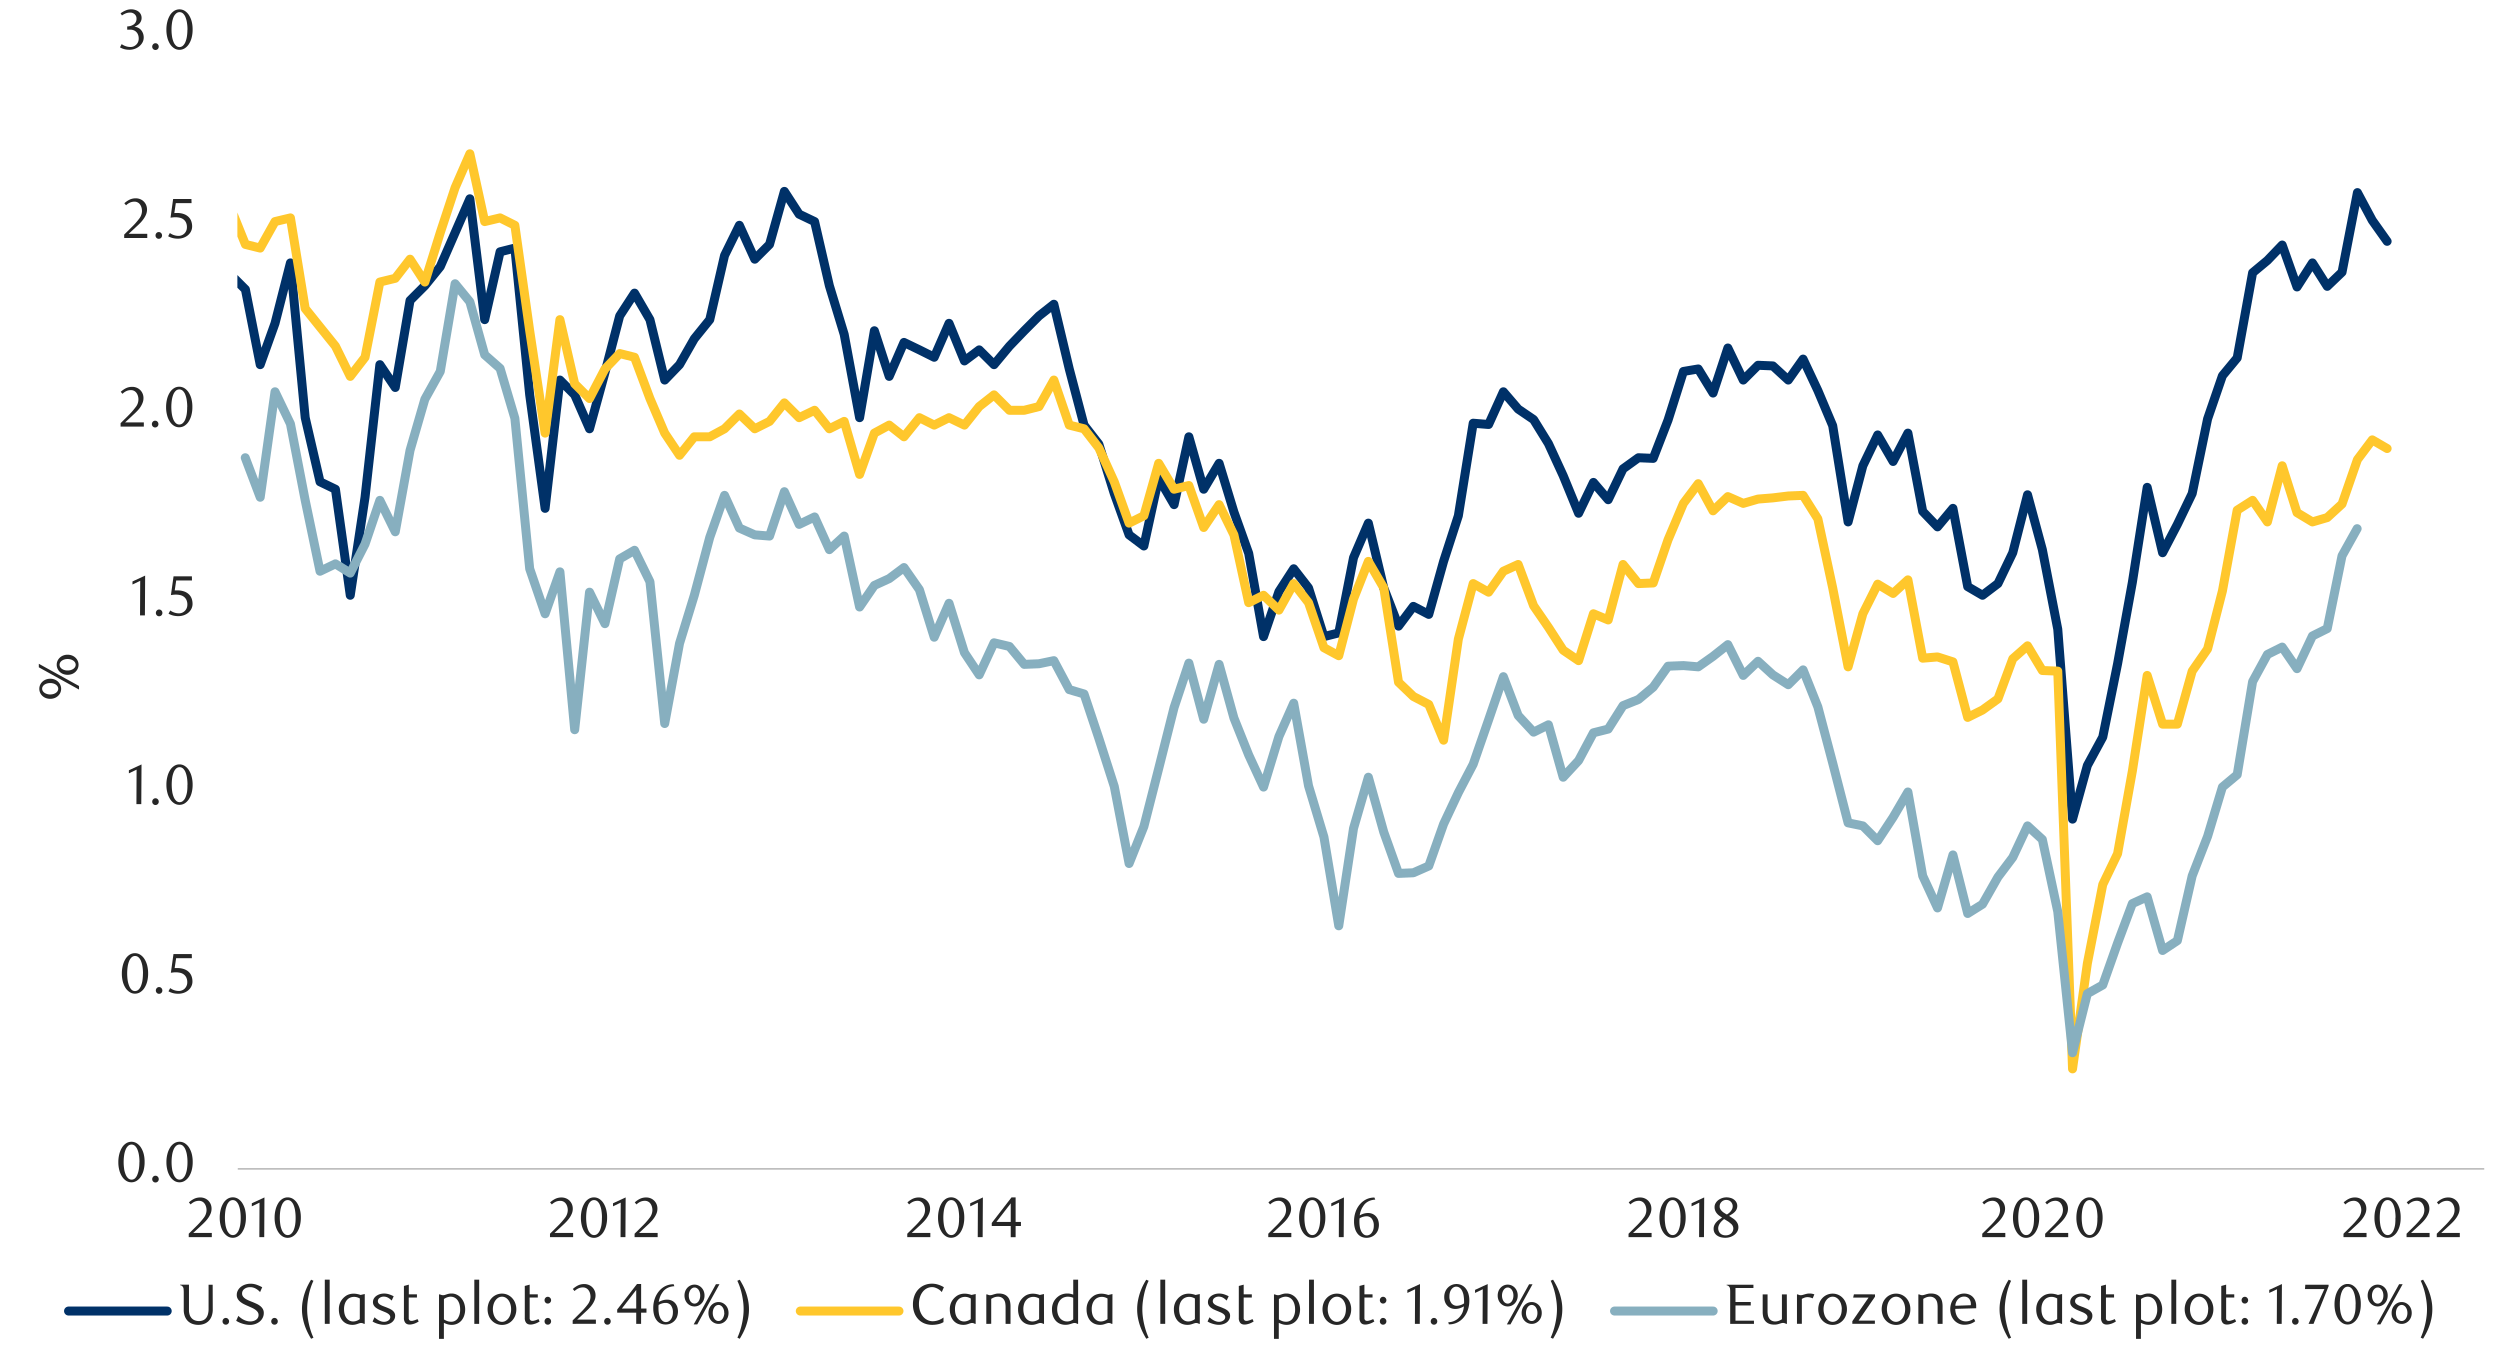 <svg id="Layer_1" data-name="Layer 1" xmlns="http://www.w3.org/2000/svg" xmlns:xlink="http://www.w3.org/1999/xlink" width="1460" height="790" viewBox="0 0 1460 790"><defs><style>.cls-1,.cls-3,.cls-5,.cls-6,.cls-7{fill:none;}.cls-2{clip-path:url(#clip-path);}.cls-3{stroke:#a6a6a6;stroke-width:0.75px;}.cls-3,.cls-5,.cls-6,.cls-7{stroke-linejoin:round;}.cls-4{clip-path:url(#clip-path-2);}.cls-5{stroke:#003168;}.cls-5,.cls-6,.cls-7{stroke-linecap:round;stroke-width:5.25px;}.cls-6{stroke:#ffc72c;}.cls-7{stroke:#87afbf;}.cls-8{clip-path:url(#clip-path-4);}.cls-9{fill:#262626;}</style><clipPath id="clip-path"><rect class="cls-1" x="9.35" y="4.81" width="1441.44" height="780.38"/></clipPath><clipPath id="clip-path-2"><rect class="cls-1" x="138.63" y="21" width="1312.15" height="663.72"/></clipPath><clipPath id="clip-path-4"><rect class="cls-1" x="9.21" y="4.81" width="1441.58" height="780.35"/></clipPath></defs><g class="cls-2"><line class="cls-3" x1="138.86" y1="682.63" x2="1450.93" y2="682.63"/></g><g class="cls-4"><polyline class="cls-5" points="-801.46 333.6 -792.66 344.76 -784 329.28 -775.37 242.14 -766.35 222.68 -757.72 255.82 -749.06 308.02 -740.07 349.44 -731.44 367.8 -722.78 412.47 -714.15 391.21 -705.15 355.93 -696.5 335.03 -687.87 323.16 -678.84 228.8 -670.22 252.21 -661.56 249.33 -652.93 306.24 -643.93 310.19 -635.27 304.44 -626.65 372.85 -617.62 355.56 -608.99 320.99 -600.34 342.25 -591.71 283.54 -582.71 255.09 -574.05 285.71 -565.42 301.19 -556.4 329.99 -547.77 320.99 -539.11 224.12 -530.12 206.47 -521.49 239.6 -512.83 153.54 -504.2 173.33 -495.18 182.36 -486.55 173.33 -477.89 157.85 -468.89 157.85 -460.27 149.22 -451.61 96.26 -442.98 127.25 -433.95 133.74 -425.33 164.71 -416.67 160.02 -407.68 149.22 -399.03 107.43 -390.39 118.23 -381.75 133.74 -372.74 96.26 -364.1 85.24 -355.46 109.6 -346.46 160.02 -337.81 182.36 -329.17 162.53 -320.53 160.02 -311.52 118.23 -302.88 116.09 -294.24 160.02 -285.23 169.02 -276.59 125.08 -267.95 125.08 -259.3 129.4 -250.3 91.95 -241.66 100.61 -233.02 107.43 -224.01 113.92 -215.37 131.57 -206.72 160.02 -198.09 182.36 -189.08 175.5 -180.44 175.5 -171.79 147.05 -162.79 162.53 -154.15 144.88 -145.5 147.05 -136.5 162.53 -127.86 157.85 -119.22 166.85 -110.57 197.84 -101.57 171.19 -92.93 166.85 -84.28 166.85 -75.28 173.33 -66.64 166.85 -57.99 147.05 -49.35 166.85 -40.35 182.36 -31.7 135.88 -23.06 129.4 -14.06 166.85 -5.42 208.64 3.23 329.99 11.87 490.98 20.87 609.81 29.52 658.4 38.16 431.19 47.16 471.15 55.81 400.57 64.45 358.44 73.09 285.71 82.09 296.88 90.74 283.54 99.38 320.99 108.39 296.88 117.03 241.78 125.67 224.12 134.31 160.02 143.32 169.02 151.96 212.96 160.61 188.82 169.61 153.54 178.24 243.92 186.9 281.37 195.89 285.71 204.55 347.64 213.18 290.39 221.84 212.96 230.83 226.29 239.46 175.5 248.12 166.85 257.11 155.71 265.77 135.88 274.4 116.09 283.06 186.67 292.05 147.05 300.68 144.88 309.34 230.61 318.34 296.88 326.99 221.95 335.62 230.61 344.28 250.41 353.28 217.64 361.9 184.5 370.56 171.19 379.56 186.67 388.19 221.95 396.85 212.96 405.47 197.84 414.5 186.67 423.13 149.22 431.79 131.57 440.78 151.37 449.41 142.74 458.07 111.77 466.7 125.08 475.72 129.4 484.35 166.85 493.01 195.3 502 243.92 510.63 193.16 519.29 219.81 527.92 199.98 536.94 204.33 545.57 208.64 554.23 188.82 563.23 210.78 571.85 204.33 580.51 212.96 589.51 202.15 598.16 193.16 606.79 184.5 615.45 177.68 624.45 215.47 633.08 248.26 641.73 259.4 650.73 288.22 659.39 312.36 668.02 318.85 676.67 279.23 685.67 294.71 694.3 255.09 702.96 285.71 711.95 270.57 720.61 299.02 729.24 323.16 737.9 371.78 746.89 345.5 755.52 332.16 764.18 343.32 773.17 371.78 781.83 369.61 790.46 325.67 799.12 305.51 808.11 343.32 816.74 365.66 825.4 354.12 834.4 358.81 843.05 327.84 851.68 301.19 860.34 247.16 869.34 247.9 877.97 228.8 886.62 238.9 895.62 245.02 904.28 259.06 912.9 277.79 921.9 299.75 930.56 281.74 939.19 291.83 947.85 273.81 956.84 267.32 965.47 267.69 974.13 245.36 983.12 216.93 991.78 215.47 1000.41 229.54 1009.07 203.23 1018.06 221.95 1026.69 213.32 1035.35 213.69 1044.35 221.95 1053 209.71 1061.63 228.07 1070.29 248.6 1079.29 304.8 1087.91 272.01 1096.57 254.01 1105.57 269.5 1114.22 252.94 1122.85 298.65 1131.51 307.68 1140.51 296.88 1149.14 342.59 1157.79 347.64 1166.79 340.81 1175.45 322.79 1184.08 288.95 1192.73 320.99 1201.73 367.46 1210.36 478.37 1219.02 447.04 1228.01 430.46 1236.67 387.63 1245.3 340.08 1253.96 284.61 1262.95 322.79 1271.58 306.24 1280.24 288.22 1289.23 244.65 1297.89 219.44 1306.52 209.01 1315.52 159.29 1324.17 152.1 1332.8 143.1 1341.46 167.58 1350.46 153.54 1359.11 167.22 1367.74 158.95 1376.74 112.48 1385.4 128.69 1394.08 140.93"/></g><g class="cls-4"><polyline class="cls-6" points="-801.46 162.53 -792.66 182.36 -784 182.36 -775.37 149.22 -766.35 157.85 -757.72 147.05 -749.06 197.84 -740.07 237.43 -731.44 217.64 -722.78 305.51 -714.15 274.91 -705.15 265.89 -696.5 252.94 -687.87 243.92 -678.84 177.68 -670.22 175.5 -661.56 184.5 -652.93 157.85 -643.93 180.19 -635.27 215.49 -626.65 197.84 -617.62 217.64 -608.99 217.64 -600.34 226.29 -591.71 184.5 -582.71 144.88 -574.05 131.57 -565.42 180.19 -556.4 232.75 -547.77 230.61 -539.11 182.36 -530.12 190.99 -521.49 217.64 -512.83 164.71 -504.2 151.37 -495.18 151.37 -486.55 113.92 -477.89 125.08 -468.89 98.44 -460.27 69.98 -451.61 21.31 -442.98 30.02 -433.95 36.85 -425.33 54.5 -416.67 76.47 -407.68 91.95 -399.03 72.15 -390.39 74.3 -381.75 91.95 -372.74 96.26 -364.1 91.95 -355.46 91.95 -346.46 122.57 -337.81 162.53 -329.17 160.02 -320.53 155.71 -311.52 107.43 -302.88 89.81 -294.24 125.08 -285.23 109.6 -276.59 85.12 -267.95 91.95 -259.3 91.95 -250.3 65.3 -241.66 94.12 -233.02 80.78 -224.01 100.61 -215.37 116.09 -206.72 151.37 -198.09 155.71 -189.08 155.71 -180.44 155.71 -171.79 147.05 -162.79 166.85 -154.15 144.88 -145.5 147.05 -136.5 155.71 -127.86 151.37 -119.22 157.85 -110.57 171.19 -101.57 160.02 -92.93 169.02 -84.28 221.95 -75.28 199.98 -66.64 193.16 -57.99 188.82 -49.35 171.19 -40.35 162.53 -31.7 127.25 -23.06 107.43 -14.06 118.23 -5.42 144.88 3.23 241.78 11.87 292.54 20.87 407.06 29.52 385.09 38.16 351.95 47.16 378.26 55.81 294.71 64.45 288.22 73.09 243.92 82.09 241.78 90.74 193.16 99.38 224.12 108.39 219.81 117.03 171.19 125.67 184.5 134.31 120.4 143.32 142.74 151.96 144.88 160.61 129.4 169.61 127.25 178.24 180.19 186.9 190.99 195.89 202.15 204.55 219.81 213.18 208.64 221.84 164.71 230.83 162.53 239.46 151.37 248.12 164.71 257.11 135.88 265.77 109.6 274.4 89.81 283.06 129.4 292.05 127.25 300.68 131.57 309.34 193.16 318.34 252.94 326.99 186.67 335.62 224.12 344.28 232.75 353.28 215.49 361.9 206.47 370.56 208.64 379.56 232.75 388.19 252.94 396.85 265.89 405.47 255.09 414.5 255.09 423.13 250.41 431.79 241.78 440.78 250.41 449.41 246.09 458.07 235.29 466.7 243.92 475.72 239.6 484.35 250.41 493.01 246.09 502 277.05 510.63 252.94 519.29 248.26 527.92 255.09 536.94 243.92 545.57 248.26 554.23 243.92 563.23 248.26 571.85 237.43 580.51 230.61 589.51 239.6 598.16 239.6 606.79 237.43 615.45 221.95 624.45 248.26 633.08 250.41 641.73 261.57 650.73 281.37 659.39 305.51 668.02 301.19 676.67 270.57 685.67 285.71 694.3 283.54 702.96 308.05 711.95 294.71 720.61 312.36 729.24 351.95 737.9 347.64 746.89 356.3 755.52 340.81 764.18 351.95 773.17 378.26 781.83 382.94 790.46 349.81 799.12 327.84 808.11 343.32 816.74 398.43 825.4 406.72 834.4 411.4 843.05 432.27 851.68 373.21 860.34 340.81 869.34 345.83 877.97 333.6 886.62 329.65 895.62 353.76 904.28 366.36 912.9 379.7 921.9 385.82 930.56 358.44 939.19 362.05 947.85 329.65 956.84 340.81 965.47 340.45 974.13 315.24 983.12 293.97 991.78 282.47 1000.41 298.32 1009.07 290.02 1018.06 293.97 1026.69 291.46 1035.35 290.76 1044.35 289.66 1053 289.29 1061.63 303 1070.29 343.32 1079.29 389.43 1087.91 358.44 1096.57 341.15 1105.57 346.57 1114.22 338.64 1122.85 384.38 1131.51 383.65 1140.51 386.53 1149.14 418.96 1157.79 414.64 1166.79 408.15 1175.45 384.75 1184.08 377.16 1192.73 391.57 1201.73 391.94 1210.36 624.22 1219.02 562.63 1228.01 516.56 1236.67 498.54 1245.3 450.29 1253.96 394.45 1262.95 422.9 1271.58 422.9 1280.24 391.94 1289.23 378.97 1297.89 345.13 1306.52 297.95 1315.52 292.2 1324.17 304.8 1332.8 272.01 1341.46 299.39 1350.46 304.8 1359.11 302.26 1367.74 294.34 1376.74 268.42 1385.4 256.89 1394.08 261.94"/></g><polyline class="cls-7" points="143.23 267.32 151.96 290.39 160.61 228.8 169.61 247.53 178.24 292.2 186.9 333.6 195.89 329.28 204.55 334.69 213.18 317.75 221.84 292.2 230.83 310.56 239.46 263.01 248.12 233.12 257.11 216.93 265.77 165.72 274.4 176.24 283.06 207.2 292.05 215.13 300.68 244.28 309.34 332.16 318.34 358.44 326.99 333.96 335.62 426.15 344.28 345.83 353.28 364.22 361.9 326.4 370.56 321.36 379.56 339.71 388.19 422.54 396.85 375.73 405.47 347.64 414.5 313.8 423.13 289.29 431.79 308.38 440.78 312.36 449.41 313.06 458.07 287.15 466.7 306.24 475.72 301.9 484.35 320.99 493.01 313.06 502 354.49 510.63 341.88 519.29 337.91 527.92 331.45 536.94 344.39 545.57 372.14 554.23 352.32 563.23 381.14 571.85 394.11 580.51 375.39 589.51 377.53 598.16 387.99 606.79 387.63 615.45 385.82 624.45 402.74 633.08 405.28 641.73 431.19 650.73 459.28 659.39 504.29 668.02 482.69 676.67 448.85 685.67 413.18 694.3 387.26 702.96 420.03 711.95 387.99 720.61 419.32 729.24 440.92 737.9 459.65 746.89 430.12 755.52 410.67 764.18 458.92 773.17 488.81 781.83 540.67 790.46 483.76 799.12 453.9 808.11 485.93 816.74 510.07 825.4 509.7 834.4 505.73 843.05 481.25 851.68 462.89 860.34 446.31 869.34 420.39 877.97 395.18 886.62 417.86 895.62 427.58 904.28 423.27 912.9 453.9 921.9 444.17 930.56 427.95 939.19 425.78 947.85 412.1 956.84 408.49 965.47 401.3 974.13 389.06 983.12 388.7 991.78 389.43 1000.41 383.31 1009.07 376.46 1018.06 394.45 1026.69 386.19 1035.35 394.11 1044.35 399.87 1053 391.21 1061.63 412.84 1070.29 445.61 1079.29 480.55 1087.91 482.32 1096.57 490.98 1105.57 477.3 1114.22 462.52 1122.85 511.51 1131.51 530.23 1140.51 499.27 1149.14 533.48 1157.79 528.06 1166.79 512.21 1175.45 500.71 1184.08 482.32 1192.73 490.25 1201.73 532.38 1210.36 614.8 1219.02 580.29 1228.01 575.24 1236.67 550.76 1245.3 527.7 1253.96 523.75 1262.95 555.08 1271.58 549.33 1280.24 511.51 1289.23 488.44 1297.89 459.65 1306.52 452.43 1315.52 398.06 1324.17 382.21 1332.8 377.9 1341.46 390.5 1350.46 371.41 1359.11 367.1 1367.74 324.6 1376.57 308.75"/><g class="cls-8"><path class="cls-9" d="M84.45,678.68a18.13,18.13,0,0,1-.58,4.75,12.86,12.86,0,0,1-1.62,3.73,7.91,7.91,0,0,1-2.45,2.44,5.77,5.77,0,0,1-3.09.87,5.65,5.65,0,0,1-3-.88,8,8,0,0,1-2.41-2.44,12.67,12.67,0,0,1-1.61-3.72,18,18,0,0,1-.58-4.72,18.47,18.47,0,0,1,.58-4.78,13.81,13.81,0,0,1,1.59-3.79,7.81,7.81,0,0,1,2.41-2.47,5.83,5.83,0,0,1,6.16,0,8.13,8.13,0,0,1,2.45,2.47,13.24,13.24,0,0,1,1.62,3.77A18.34,18.34,0,0,1,84.45,678.68Zm-3,.05a26.06,26.06,0,0,0-.3-4.08,14.15,14.15,0,0,0-.88-3.28,6.09,6.09,0,0,0-1.44-2.18,3,3,0,0,0-4,0,6.09,6.09,0,0,0-1.44,2.16,14,14,0,0,0-.88,3.25,27.62,27.62,0,0,0,0,8.12,13.38,13.38,0,0,0,.9,3.25,6,6,0,0,0,1.46,2.16,2.86,2.86,0,0,0,2,.78,2.91,2.91,0,0,0,2-.78A5.86,5.86,0,0,0,80.22,686a13.83,13.83,0,0,0,.88-3.23A25.15,25.15,0,0,0,81.4,678.73Z"/><path class="cls-9" d="M92.71,688.61a1.93,1.93,0,0,1-.55,1.39,1.83,1.83,0,0,1-1.38.57,1.78,1.78,0,0,1-1.34-.57,1.93,1.93,0,0,1-.55-1.39,2,2,0,0,1,.55-1.39,1.73,1.73,0,0,1,1.34-.6,1.79,1.79,0,0,1,1.38.6A2,2,0,0,1,92.71,688.61Z"/><path class="cls-9" d="M112.54,678.68a18.56,18.56,0,0,1-.58,4.75,12.86,12.86,0,0,1-1.62,3.73,7.91,7.91,0,0,1-2.45,2.44,5.78,5.78,0,0,1-3.1.87,5.64,5.64,0,0,1-3-.88,8.16,8.16,0,0,1-2.42-2.44,12.93,12.93,0,0,1-1.6-3.72,18,18,0,0,1-.58-4.72,18.47,18.47,0,0,1,.58-4.78,13.51,13.51,0,0,1,1.59-3.79,7.81,7.81,0,0,1,2.41-2.47,5.64,5.64,0,0,1,3.06-.88,5.7,5.7,0,0,1,3.1.88,8.13,8.13,0,0,1,2.45,2.47,13.24,13.24,0,0,1,1.62,3.77A18.78,18.78,0,0,1,112.54,678.68Zm-3.05.05a26.06,26.06,0,0,0-.3-4.08,14.15,14.15,0,0,0-.88-3.28,6.09,6.09,0,0,0-1.44-2.18,3,3,0,0,0-4.05,0,6.09,6.09,0,0,0-1.44,2.16,14,14,0,0,0-.88,3.25,27.62,27.62,0,0,0,0,8.12,13.38,13.38,0,0,0,.9,3.25,6.1,6.1,0,0,0,1.45,2.16,2.89,2.89,0,0,0,2,.78,2.94,2.94,0,0,0,2-.78,5.86,5.86,0,0,0,1.46-2.16,13.83,13.83,0,0,0,.88-3.23A25.15,25.15,0,0,0,109.49,678.73Z"/></g><g class="cls-8"><path class="cls-9" d="M86.51,568.53a18.42,18.42,0,0,1-.57,4.73A12.86,12.86,0,0,1,84.32,577a8,8,0,0,1-2.45,2.44,5.79,5.79,0,0,1-3.08.86,5.5,5.5,0,0,1-3-.88A8,8,0,0,1,73.34,577a12.67,12.67,0,0,1-1.61-3.72,18.29,18.29,0,0,1-.57-4.7,18.79,18.79,0,0,1,.57-4.77A13.61,13.61,0,0,1,73.32,560a7.6,7.6,0,0,1,2.41-2.47,5.8,5.8,0,0,1,6.14,0A8,8,0,0,1,84.32,560a13.05,13.05,0,0,1,1.62,3.76A18.71,18.71,0,0,1,86.51,568.53Zm-3,.05a26.06,26.06,0,0,0-.3-4.08,14.2,14.2,0,0,0-.88-3.27,5.8,5.8,0,0,0-1.44-2.17,3,3,0,0,0-4,0,5.87,5.87,0,0,0-1.44,2.15,14.06,14.06,0,0,0-.88,3.24,27.56,27.56,0,0,0,0,8.11,14,14,0,0,0,.89,3.25A6.3,6.3,0,0,0,76.85,578a2.85,2.85,0,0,0,2,.78,3,3,0,0,0,2-.78,5.89,5.89,0,0,0,1.45-2.15,14,14,0,0,0,.88-3.23A25.12,25.12,0,0,0,83.47,568.58Z"/><path class="cls-9" d="M94.82,578.44a1.91,1.91,0,0,1-.55,1.39,1.84,1.84,0,0,1-1.37.56,1.8,1.8,0,0,1-1.34-.56,2,2,0,0,1-.55-1.39,2,2,0,0,1,.55-1.39,1.73,1.73,0,0,1,1.34-.6,1.77,1.77,0,0,1,1.37.6A2,2,0,0,1,94.82,578.44Z"/><path class="cls-9" d="M112.06,559.57h-9.2l-.86,5.79.73,0c.24,0,.48,0,.73,0a11.23,11.23,0,0,1,4.35.73,7.51,7.51,0,0,1,2.75,1.85,6.59,6.59,0,0,1,1.42,2.5,9,9,0,0,1,.41,2.66,6.46,6.46,0,0,1-.68,3,7,7,0,0,1-1.82,2.28,8.27,8.27,0,0,1-2.64,1.46,9.82,9.82,0,0,1-3.16.51,12.89,12.89,0,0,1-2.7-.28,11.7,11.7,0,0,1-3-1.14l1-1.89a8.68,8.68,0,0,0,5.13,1.69,4.43,4.43,0,0,0,1.77-.37,4.79,4.79,0,0,0,1.56-1,5,5,0,0,0,1.09-1.59,4.91,4.91,0,0,0,.42-2.05,6.28,6.28,0,0,0-.6-2.93,5,5,0,0,0-1.54-1.8,5.51,5.51,0,0,0-2.15-.91,11.65,11.65,0,0,0-2.4-.25,15.11,15.11,0,0,0-1.51.08l-1.37.18,1.52-10.92h10.69Z"/></g><g class="cls-8"><path class="cls-9" d="M79.67,469.63l.1-20.16-4.5,2.16v-1.79l7.38-3.41-.14,23.2Z"/><path class="cls-9" d="M92.71,468.17a1.88,1.88,0,0,1-.55,1.39,1.81,1.81,0,0,1-1.37.57,1.78,1.78,0,0,1-1.34-.57,1.88,1.88,0,0,1-.55-1.39,2,2,0,0,1,.55-1.39,1.76,1.76,0,0,1,1.34-.59,1.79,1.79,0,0,1,1.37.59A2,2,0,0,1,92.71,468.17Z"/><path class="cls-9" d="M112.5,458.26a18.05,18.05,0,0,1-.58,4.74,12.34,12.34,0,0,1-1.62,3.73,8,8,0,0,1-2.44,2.44,5.85,5.85,0,0,1-3.09.86,5.64,5.64,0,0,1-3-.88,8.13,8.13,0,0,1-2.41-2.44,12.6,12.6,0,0,1-1.6-3.71,17.93,17.93,0,0,1-.58-4.71,18.45,18.45,0,0,1,.58-4.77,13,13,0,0,1,1.59-3.78,7.57,7.57,0,0,1,2.41-2.46,5.59,5.59,0,0,1,3-.88,5.69,5.69,0,0,1,3.09.88,8,8,0,0,1,2.44,2.46,12.59,12.59,0,0,1,1.62,3.77A18.18,18.18,0,0,1,112.5,458.26Zm-3,.05a27.34,27.34,0,0,0-.29-4.07,14.82,14.82,0,0,0-.88-3.28,6,6,0,0,0-1.44-2.16,3,3,0,0,0-4,0,6,6,0,0,0-1.44,2.15,14.29,14.29,0,0,0-.88,3.24,28.5,28.5,0,0,0,0,8.11,13.29,13.29,0,0,0,.9,3.24,6.1,6.1,0,0,0,1.45,2.15,2.94,2.94,0,0,0,4,0,5.74,5.74,0,0,0,1.46-2.15,14.4,14.4,0,0,0,.88-3.22A26.43,26.43,0,0,0,109.45,458.31Z"/></g><g class="cls-8"><path class="cls-9" d="M81.78,359.4l.1-20.2-4.51,2.16v-1.79l7.39-3.42-.13,23.25Z"/><path class="cls-9" d="M94.84,357.94a1.92,1.92,0,0,1-.54,1.39,1.85,1.85,0,0,1-1.38.57,1.78,1.78,0,0,1-1.34-.57,1.89,1.89,0,0,1-.55-1.39,2,2,0,0,1,.55-1.39,1.73,1.73,0,0,1,1.34-.6,1.8,1.8,0,0,1,1.38.6A2,2,0,0,1,94.84,357.94Z"/><path class="cls-9" d="M112.12,339H102.9l-.86,5.8.73,0,.73,0a11.44,11.44,0,0,1,4.36.73,7.57,7.57,0,0,1,2.75,1.86,6.56,6.56,0,0,1,1.43,2.5,9.48,9.48,0,0,1,.41,2.67,6.43,6.43,0,0,1-.68,3,7,7,0,0,1-1.82,2.29,8.32,8.32,0,0,1-2.65,1.46,9.89,9.89,0,0,1-3.17.52,12.9,12.9,0,0,1-2.7-.29,11.26,11.26,0,0,1-3-1.14l1-1.89a8.69,8.69,0,0,0,5.14,1.69,4.67,4.67,0,0,0,1.77-.36,5,5,0,0,0,3.07-4.68,6.35,6.35,0,0,0-.6-2.94,5,5,0,0,0-1.54-1.8,5.64,5.64,0,0,0-2.16-.91,11.51,11.51,0,0,0-2.4-.25,15.11,15.11,0,0,0-1.51.08l-1.38.18,1.53-10.94h10.71Z"/></g><g class="cls-8"><path class="cls-9" d="M70.43,249.13v-2l4.38-4.34a42.53,42.53,0,0,0,4.39-5,7.12,7.12,0,0,0,1.33-6.63,5.93,5.93,0,0,0-.88-1.76,3.88,3.88,0,0,0-3.22-1.57,6.11,6.11,0,0,0-2.68.58A8.24,8.24,0,0,0,71.52,230l-1-1.19a13.18,13.18,0,0,1,3.19-2.17,8.25,8.25,0,0,1,3.51-.72,6.73,6.73,0,0,1,2.55.48,6.14,6.14,0,0,1,2.09,1.36,6.28,6.28,0,0,1,1.41,2.08,6.66,6.66,0,0,1,.52,2.67,7.54,7.54,0,0,1-.58,2.9A13.89,13.89,0,0,1,81.82,238,17.67,17.67,0,0,1,80,240.14c-.63.65-1.2,1.21-1.71,1.67l-5.24,4.87H84v2.45Z"/><path class="cls-9" d="M92.52,247.68a2,2,0,0,1-.55,1.39,1.86,1.86,0,0,1-1.38.56,1.8,1.8,0,0,1-1.34-.56,1.91,1.91,0,0,1-.55-1.39,2,2,0,0,1,.55-1.4,1.73,1.73,0,0,1,1.34-.59,1.78,1.78,0,0,1,1.38.59A2,2,0,0,1,92.52,247.68Z"/><path class="cls-9" d="M112.35,237.74a18.56,18.56,0,0,1-.58,4.75,12.92,12.92,0,0,1-1.62,3.74,8,8,0,0,1-2.45,2.44,5.86,5.86,0,0,1-3.1.86,5.55,5.55,0,0,1-3-.88,8,8,0,0,1-2.42-2.44,12.66,12.66,0,0,1-1.6-3.72,18,18,0,0,1-.58-4.71,18.6,18.6,0,0,1,.58-4.79,13,13,0,0,1,1.59-3.78,7.84,7.84,0,0,1,2.41-2.48,5.73,5.73,0,0,1,3.06-.88,5.79,5.79,0,0,1,3.1.88,8.17,8.17,0,0,1,2.45,2.48,13.12,13.12,0,0,1,1.62,3.77A18.75,18.75,0,0,1,112.35,237.74Zm-3,0a26.06,26.06,0,0,0-.3-4.08,14.29,14.29,0,0,0-.88-3.28,6,6,0,0,0-1.44-2.17,3,3,0,0,0-4.05,0,6,6,0,0,0-1.44,2.15,14.16,14.16,0,0,0-.88,3.25,27.69,27.69,0,0,0,0,8.13,14,14,0,0,0,.89,3.25,6.2,6.2,0,0,0,1.46,2.15,2.89,2.89,0,0,0,2,.78,2.94,2.94,0,0,0,2-.78,5.82,5.82,0,0,0,1.46-2.15,14.11,14.11,0,0,0,.88-3.23A25.28,25.28,0,0,0,109.3,237.79Z"/></g><g class="cls-8"><path class="cls-9" d="M72.52,139v-2l4.37-4.33a42.52,42.52,0,0,0,4.39-4.95,7.48,7.48,0,0,0,1.64-4.42,7.36,7.36,0,0,0-.32-2.2,5.53,5.53,0,0,0-.88-1.75,3.82,3.82,0,0,0-1.37-1.16,3.93,3.93,0,0,0-1.84-.42,6.29,6.29,0,0,0-2.68.58,8.37,8.37,0,0,0-2.21,1.54l-1-1.19a13.33,13.33,0,0,1,3.17-2.16,8.28,8.28,0,0,1,3.51-.72,6.73,6.73,0,0,1,2.55.48,6.27,6.27,0,0,1,3.49,3.44,6.75,6.75,0,0,1,.52,2.66,7.49,7.49,0,0,1-.58,2.89,13.33,13.33,0,0,1-1.43,2.56A19.31,19.31,0,0,1,82.11,130c-.63.65-1.2,1.21-1.71,1.67l-5.23,4.86H86V139Z"/><path class="cls-9" d="M94.63,137.5a1.92,1.92,0,0,1-.54,1.39,1.85,1.85,0,0,1-1.38.57,1.79,1.79,0,0,1-1.34-.57,1.92,1.92,0,0,1-.54-1.39,2,2,0,0,1,.54-1.39,1.77,1.77,0,0,1,1.34-.59,1.83,1.83,0,0,1,1.38.59A2,2,0,0,1,94.63,137.5Z"/><path class="cls-9" d="M111.87,118.64h-9.2l-.86,5.79.73-.05.73,0a11.42,11.42,0,0,1,4.35.73,7.55,7.55,0,0,1,2.75,1.85,6.61,6.61,0,0,1,1.42,2.5,9.15,9.15,0,0,1,.42,2.67,6.54,6.54,0,0,1-.68,3,7.16,7.16,0,0,1-1.82,2.29,8.3,8.3,0,0,1-2.65,1.45,9.83,9.83,0,0,1-3.16.52,12.9,12.9,0,0,1-2.7-.29,11,11,0,0,1-3-1.14l1-1.88a8.69,8.69,0,0,0,5.13,1.68,4.67,4.67,0,0,0,1.77-.36,4.72,4.72,0,0,0,1.55-1,5.06,5.06,0,0,0,1.09-1.58,5,5,0,0,0,.42-2.06,6.31,6.31,0,0,0-.6-2.93,5,5,0,0,0-1.54-1.8,5.76,5.76,0,0,0-2.15-.91,12,12,0,0,0-3.9-.16q-.75.07-1.38.18l1.52-10.92h10.69Z"/></g><g class="cls-8"><path class="cls-9" d="M78.5,15.62a5.89,5.89,0,0,1,2.21.61,5.68,5.68,0,0,1,1.71,1.36,6.5,6.5,0,0,1,1.11,1.94,7,7,0,0,1,.4,2.38,6,6,0,0,1-.7,2.83A7.65,7.65,0,0,1,81.38,27a9,9,0,0,1-2.68,1.53,9.4,9.4,0,0,1-3.15.54,12.52,12.52,0,0,1-2.6-.28,10.66,10.66,0,0,1-2.89-1.14l1-1.89a8.81,8.81,0,0,0,5.16,1.69A4.58,4.58,0,0,0,78,27.11a5.27,5.27,0,0,0,1.54-1,4.84,4.84,0,0,0,1.08-1.56,5.1,5.1,0,0,0,.39-2,6.1,6.1,0,0,0-.39-2.27,4.69,4.69,0,0,0-1.06-1.64,4.24,4.24,0,0,0-1.58-1,5.59,5.59,0,0,0-1.93-.33H74.29V15.42A6.59,6.59,0,0,0,78.2,14.2a4,4,0,0,0,1.52-3.38,3.19,3.19,0,0,0-1.07-2.48,3.78,3.78,0,0,0-2.6-1,7.2,7.2,0,0,0-2.45.41,11.2,11.2,0,0,0-2.38,1.28l-.8-1.26a16,16,0,0,1,3-1.69,8.27,8.27,0,0,1,3.18-.63,7.4,7.4,0,0,1,2.47.39,5.94,5.94,0,0,1,1.91,1,4.58,4.58,0,0,1,1.71,3.64,4.64,4.64,0,0,1-.33,1.79,5.23,5.23,0,0,1-.89,1.42,5.35,5.35,0,0,1-1.33,1.07A10.44,10.44,0,0,1,78.5,15.62Z"/><path class="cls-9" d="M92.7,27.24a2,2,0,0,1-.55,1.39,1.84,1.84,0,0,1-1.37.56,1.8,1.8,0,0,1-1.34-.56,1.91,1.91,0,0,1-.55-1.39,2,2,0,0,1,.55-1.39,1.73,1.73,0,0,1,1.34-.6,1.77,1.77,0,0,1,1.37.6A2,2,0,0,1,92.7,27.24Z"/><path class="cls-9" d="M112.49,17.33a18.54,18.54,0,0,1-.58,4.74,12.8,12.8,0,0,1-1.62,3.72,7.88,7.88,0,0,1-2.44,2.44,5.85,5.85,0,0,1-3.09.86,5.53,5.53,0,0,1-3-.88,8,8,0,0,1-2.41-2.43,12.71,12.71,0,0,1-1.6-3.71,18,18,0,0,1-.58-4.71,18.45,18.45,0,0,1,.58-4.77,13.31,13.31,0,0,1,1.58-3.78,7.81,7.81,0,0,1,2.41-2.47,5.81,5.81,0,0,1,6.15,0,8.1,8.1,0,0,1,2.44,2.47,13.05,13.05,0,0,1,1.62,3.76A18.7,18.7,0,0,1,112.49,17.33Zm-3,.05a25.84,25.84,0,0,0-.3-4.07,14.84,14.84,0,0,0-.87-3.28,6,6,0,0,0-1.44-2.17,3,3,0,0,0-4,0A5.87,5.87,0,0,0,101.35,10a14,14,0,0,0-.88,3.25,25.49,25.49,0,0,0-.3,4,25.49,25.49,0,0,0,.3,4.05,13.51,13.51,0,0,0,.9,3.25,6.15,6.15,0,0,0,1.45,2.15,2.94,2.94,0,0,0,4,0,6,6,0,0,0,1.46-2.15,14.51,14.51,0,0,0,.87-3.23A25,25,0,0,0,109.44,17.38Z"/></g><g class="cls-8"><path class="cls-9" d="M110.22,722.5v-2l4.37-4.33a42.52,42.52,0,0,0,4.39-4.95,7.48,7.48,0,0,0,1.64-4.42,7.36,7.36,0,0,0-.32-2.2,5.53,5.53,0,0,0-.88-1.75,3.82,3.82,0,0,0-1.37-1.16,3.93,3.93,0,0,0-1.84-.41,6.28,6.28,0,0,0-2.68.57,8.37,8.37,0,0,0-2.21,1.54l-1-1.19a13.33,13.33,0,0,1,3.17-2.16,8.28,8.28,0,0,1,3.51-.72,6.73,6.73,0,0,1,2.55.48,6.35,6.35,0,0,1,3.49,3.44,6.75,6.75,0,0,1,.51,2.66,7.48,7.48,0,0,1-.57,2.89,13.89,13.89,0,0,1-1.43,2.56,18.34,18.34,0,0,1-1.79,2.16c-.62.65-1.19,1.21-1.7,1.67l-5.23,4.86h10.86v2.45Z"/><path class="cls-9" d="M143.62,711.13a18.54,18.54,0,0,1-.58,4.74,12.86,12.86,0,0,1-1.62,3.73A7.84,7.84,0,0,1,139,722a5.77,5.77,0,0,1-3.09.87,5.64,5.64,0,0,1-3-.88,8.13,8.13,0,0,1-2.41-2.44,12.6,12.6,0,0,1-1.6-3.71,17.93,17.93,0,0,1-.58-4.71,18.45,18.45,0,0,1,.58-4.77,13.31,13.31,0,0,1,1.58-3.78,7.81,7.81,0,0,1,2.41-2.47,5.87,5.87,0,0,1,6.15,0,8.1,8.1,0,0,1,2.44,2.47,13.18,13.18,0,0,1,1.62,3.76A18.75,18.75,0,0,1,143.62,711.13Zm-3.05,0a25.93,25.93,0,0,0-.3-4.07,14.31,14.31,0,0,0-.87-3.28,6,6,0,0,0-1.44-2.16,3,3,0,0,0-4,0,6,6,0,0,0-1.44,2.15,13.79,13.79,0,0,0-.88,3.24,28.5,28.5,0,0,0,0,8.11,13.29,13.29,0,0,0,.9,3.24,6.06,6.06,0,0,0,1.45,2.15,2.94,2.94,0,0,0,4,0,5.82,5.82,0,0,0,1.46-2.15,13.85,13.85,0,0,0,.87-3.23A24.94,24.94,0,0,0,140.57,711.18Z"/><path class="cls-9" d="M151.46,722.5l.1-20.16-4.5,2.16v-1.79l7.38-3.41-.13,23.2Z"/><path class="cls-9" d="M175.69,711.13a18.54,18.54,0,0,1-.58,4.74,12.86,12.86,0,0,1-1.62,3.73,7.84,7.84,0,0,1-2.44,2.43,5.77,5.77,0,0,1-3.09.87,5.61,5.61,0,0,1-3-.88,8.13,8.13,0,0,1-2.41-2.44,12.6,12.6,0,0,1-1.6-3.71,17.93,17.93,0,0,1-.58-4.71,18.45,18.45,0,0,1,.58-4.77,13.31,13.31,0,0,1,1.58-3.78,7.81,7.81,0,0,1,2.41-2.47,5.87,5.87,0,0,1,6.15,0,8.1,8.1,0,0,1,2.44,2.47,13.18,13.18,0,0,1,1.62,3.76A18.75,18.75,0,0,1,175.69,711.13Zm-3.05,0a25.93,25.93,0,0,0-.3-4.07,14.84,14.84,0,0,0-.87-3.28,6,6,0,0,0-1.44-2.16,2.93,2.93,0,0,0-2-.78,2.89,2.89,0,0,0-2,.78,5.71,5.71,0,0,0-1.44,2.15,13.79,13.79,0,0,0-.88,3.24,27.56,27.56,0,0,0,0,8.11,13.29,13.29,0,0,0,.9,3.24,6.06,6.06,0,0,0,1.45,2.15,2.89,2.89,0,0,0,2,.78,2.93,2.93,0,0,0,2-.78,5.94,5.94,0,0,0,1.46-2.15,14.36,14.36,0,0,0,.87-3.23A24.94,24.94,0,0,0,172.64,711.18Z"/></g><g class="cls-8"><path class="cls-9" d="M321.19,722.5v-2l4.37-4.33a43.48,43.48,0,0,0,4.39-4.95,7.47,7.47,0,0,0,1.63-4.42,7.36,7.36,0,0,0-.31-2.2,5.53,5.53,0,0,0-.88-1.75A3.82,3.82,0,0,0,329,701.7a3.93,3.93,0,0,0-1.84-.41,6.28,6.28,0,0,0-2.68.57,8.58,8.58,0,0,0-2.22,1.54l-1-1.19a13.37,13.37,0,0,1,3.18-2.16,8.28,8.28,0,0,1,3.51-.72,6.8,6.8,0,0,1,2.55.48,6.35,6.35,0,0,1,3.49,3.44,6.75,6.75,0,0,1,.51,2.66,7.31,7.31,0,0,1-.58,2.89,13.29,13.29,0,0,1-1.42,2.56,18.34,18.34,0,0,1-1.79,2.16c-.63.65-1.19,1.21-1.7,1.67l-5.23,4.86H334.7v2.45Z"/><path class="cls-9" d="M354.55,711.13a18.11,18.11,0,0,1-.58,4.74,12.59,12.59,0,0,1-1.61,3.73,7.87,7.87,0,0,1-2.45,2.43,5.71,5.71,0,0,1-3.08.87,5.59,5.59,0,0,1-3-.88,8,8,0,0,1-2.41-2.44,12.6,12.6,0,0,1-1.61-3.71,18.37,18.37,0,0,1-.57-4.71,18.9,18.9,0,0,1,.57-4.77,13.61,13.61,0,0,1,1.59-3.78,7.7,7.7,0,0,1,2.41-2.47,5.85,5.85,0,0,1,6.14,0,8.13,8.13,0,0,1,2.45,2.47,12.89,12.89,0,0,1,1.61,3.76A18.32,18.32,0,0,1,354.55,711.13Zm-3,0a25.93,25.93,0,0,0-.3-4.07,14.29,14.29,0,0,0-.88-3.28,5.75,5.75,0,0,0-1.44-2.16,3,3,0,0,0-4,0,5.71,5.71,0,0,0-1.44,2.15,13.79,13.79,0,0,0-.88,3.24,27.56,27.56,0,0,0,0,8.11,13.77,13.77,0,0,0,.89,3.24,6.07,6.07,0,0,0,1.46,2.15,2.85,2.85,0,0,0,2,.78,3,3,0,0,0,2-.78,5.81,5.81,0,0,0,1.45-2.15,13.83,13.83,0,0,0,.88-3.23A24.94,24.94,0,0,0,351.51,711.18Z"/><path class="cls-9" d="M362.4,722.5l.1-20.16L358,704.5v-1.79l7.38-3.41-.13,23.2Z"/><path class="cls-9" d="M370.6,722.5v-2l4.37-4.33a42.52,42.52,0,0,0,4.39-4.95,7.48,7.48,0,0,0,1.64-4.42,7.36,7.36,0,0,0-.32-2.2,5.53,5.53,0,0,0-.88-1.75,3.82,3.82,0,0,0-1.37-1.16,3.93,3.93,0,0,0-1.84-.41,6.28,6.28,0,0,0-2.68.57,8.37,8.37,0,0,0-2.21,1.54l-1-1.19a13.33,13.33,0,0,1,3.17-2.16,8.28,8.28,0,0,1,3.51-.72,6.73,6.73,0,0,1,2.55.48,6.35,6.35,0,0,1,3.49,3.44,6.75,6.75,0,0,1,.51,2.66,7.48,7.48,0,0,1-.57,2.89,13.89,13.89,0,0,1-1.43,2.56,18.34,18.34,0,0,1-1.79,2.16c-.62.65-1.19,1.21-1.7,1.67l-5.23,4.86h10.86v2.45Z"/></g><g class="cls-8"><path class="cls-9" d="M529.84,722.5v-2l4.37-4.33a43.48,43.48,0,0,0,4.39-4.95,7.47,7.47,0,0,0,1.63-4.42,7.36,7.36,0,0,0-.31-2.2,5.53,5.53,0,0,0-.88-1.75,3.82,3.82,0,0,0-1.37-1.16,3.93,3.93,0,0,0-1.84-.41,6.28,6.28,0,0,0-2.68.57,8.37,8.37,0,0,0-2.21,1.54l-1-1.19a13.13,13.13,0,0,1,3.17-2.16,8.28,8.28,0,0,1,3.51-.72,6.8,6.8,0,0,1,2.55.48,6.35,6.35,0,0,1,3.49,3.44,6.75,6.75,0,0,1,.51,2.66,7.31,7.31,0,0,1-.58,2.89,13.29,13.29,0,0,1-1.42,2.56,18.34,18.34,0,0,1-1.79,2.16c-.62.65-1.19,1.21-1.7,1.67l-5.23,4.86h10.86v2.45Z"/><path class="cls-9" d="M563.14,711.13a18.54,18.54,0,0,1-.58,4.74,12.86,12.86,0,0,1-1.62,3.73A7.84,7.84,0,0,1,558.5,722a5.77,5.77,0,0,1-3.09.87,5.64,5.64,0,0,1-3-.88,8.13,8.13,0,0,1-2.41-2.44,12.6,12.6,0,0,1-1.6-3.71,17.93,17.93,0,0,1-.58-4.71,18.45,18.45,0,0,1,.58-4.77,13.31,13.31,0,0,1,1.58-3.78,7.81,7.81,0,0,1,2.41-2.47,5.87,5.87,0,0,1,6.15,0,8.1,8.1,0,0,1,2.44,2.47,13.18,13.18,0,0,1,1.62,3.76A18.75,18.75,0,0,1,563.14,711.13Zm-3,0a25.93,25.93,0,0,0-.3-4.07,14.31,14.31,0,0,0-.87-3.28,6,6,0,0,0-1.44-2.16,3,3,0,0,0-4,0,6,6,0,0,0-1.44,2.15,13.79,13.79,0,0,0-.88,3.24,27.56,27.56,0,0,0,0,8.11,13.29,13.29,0,0,0,.9,3.24,6.06,6.06,0,0,0,1.45,2.15,2.94,2.94,0,0,0,4,0,5.94,5.94,0,0,0,1.46-2.15,13.85,13.85,0,0,0,.87-3.23A24.94,24.94,0,0,0,560.09,711.18Z"/><path class="cls-9" d="M571,722.5l.1-20.16-4.5,2.16v-1.79L574,699.3l-.13,23.2Z"/><path class="cls-9" d="M593.12,716v6.52h-2.85V716H579.19v-1.79L590.7,699.3h2.42v14.3h3.11V716Zm-2.85-13.24L581.9,713.6h8.37Z"/></g><g class="cls-8"><path class="cls-9" d="M740.67,722.5v-2l4.37-4.33a42.34,42.34,0,0,0,4.38-4.95,7.48,7.48,0,0,0,1.64-4.42,7.36,7.36,0,0,0-.32-2.2,5.73,5.73,0,0,0-.87-1.75,3.88,3.88,0,0,0-3.21-1.57,6.25,6.25,0,0,0-2.68.57,8.26,8.26,0,0,0-2.22,1.54l-1-1.19a13.18,13.18,0,0,1,3.18-2.16,8.2,8.2,0,0,1,3.5-.72,6.73,6.73,0,0,1,2.55.48,6.27,6.27,0,0,1,3.49,3.44,6.58,6.58,0,0,1,.52,2.66,7.49,7.49,0,0,1-.58,2.89,13.85,13.85,0,0,1-1.42,2.56,19.37,19.37,0,0,1-1.79,2.16c-.63.65-1.2,1.21-1.71,1.67l-5.23,4.86h10.86v2.45Z"/><path class="cls-9" d="M774,711.13a18.54,18.54,0,0,1-.58,4.74,12.86,12.86,0,0,1-1.62,3.73,7.84,7.84,0,0,1-2.44,2.43,5.77,5.77,0,0,1-3.09.87,5.64,5.64,0,0,1-3-.88,8.13,8.13,0,0,1-2.41-2.44,12.6,12.6,0,0,1-1.6-3.71,17.93,17.93,0,0,1-.58-4.71,18.45,18.45,0,0,1,.58-4.77,13.31,13.31,0,0,1,1.58-3.78,7.81,7.81,0,0,1,2.41-2.47,5.87,5.87,0,0,1,6.15,0,8.1,8.1,0,0,1,2.44,2.47,13.18,13.18,0,0,1,1.62,3.76A18.75,18.75,0,0,1,774,711.13Zm-3,0a25.93,25.93,0,0,0-.3-4.07,14.31,14.31,0,0,0-.87-3.28,6,6,0,0,0-1.44-2.16,3,3,0,0,0-4,0,6,6,0,0,0-1.44,2.15,13.79,13.79,0,0,0-.88,3.24,27.56,27.56,0,0,0,0,8.11,13.29,13.29,0,0,0,.9,3.24,6.06,6.06,0,0,0,1.45,2.15,2.94,2.94,0,0,0,4,0,5.94,5.94,0,0,0,1.46-2.15,13.85,13.85,0,0,0,.87-3.23A24.94,24.94,0,0,0,771,711.18Z"/><path class="cls-9" d="M781.87,722.5l.1-20.16-4.5,2.16v-1.79l7.38-3.41-.13,23.2Z"/><path class="cls-9" d="M803.15,700.59a9.83,9.83,0,0,0-3.06.6,8.43,8.43,0,0,0-2.17,1.19,7.11,7.11,0,0,0-1.46,1.5c-.37.54-.69,1.06-1,1.54a13.43,13.43,0,0,0-1.38,4.37,10.18,10.18,0,0,1,2.53-1.08,9.28,9.28,0,0,1,2.36-.31,6.51,6.51,0,0,1,2.45.46,5.94,5.94,0,0,1,2,1.36,6.33,6.33,0,0,1,1.37,2.19,8.87,8.87,0,0,1-.11,6.17,7.05,7.05,0,0,1-1.63,2.36,6.87,6.87,0,0,1-2.3,1.46,7.37,7.37,0,0,1-5.51-.07,6.06,6.06,0,0,1-2.33-1.75,8.66,8.66,0,0,1-1.57-3,14.37,14.37,0,0,1-.58-4.35,16.1,16.1,0,0,1,.93-5.56,13.67,13.67,0,0,1,2.53-4.4,11.66,11.66,0,0,1,3.77-2.9,10.72,10.72,0,0,1,4.68-1ZM794,711.48c0,.31-.08.63-.1,1s0,.66,0,1a18.83,18.83,0,0,0,.2,2.75,8.63,8.63,0,0,0,.56,2.15,5.76,5.76,0,0,0,1.55,2.35,3.14,3.14,0,0,0,2,.76,3.39,3.39,0,0,0,1.53-.38,3.79,3.79,0,0,0,1.3-1.11,6,6,0,0,0,.91-1.75,7.2,7.2,0,0,0,.34-2.29,6.55,6.55,0,0,0-1.17-4.25,3.77,3.77,0,0,0-3-1.41,7.22,7.22,0,0,0-2,.29A8.58,8.58,0,0,0,794,711.48Z"/></g><g class="cls-8"><path class="cls-9" d="M951.07,722.5v-2l4.37-4.33a42.34,42.34,0,0,0,4.38-4.95,7.1,7.1,0,0,0,1.33-6.62,5.75,5.75,0,0,0-.88-1.75,3.9,3.9,0,0,0-1.37-1.16,4,4,0,0,0-1.84-.41,6.25,6.25,0,0,0-2.68.57,8.26,8.26,0,0,0-2.22,1.54l-1-1.19a13.18,13.18,0,0,1,3.18-2.16,8.25,8.25,0,0,1,3.51-.72,6.71,6.71,0,0,1,2.54.48,6.24,6.24,0,0,1,2.09,1.36,6.33,6.33,0,0,1,1.41,2.08,6.75,6.75,0,0,1,.51,2.66,7.31,7.31,0,0,1-.58,2.89,13.85,13.85,0,0,1-1.42,2.56,19.37,19.37,0,0,1-1.79,2.16c-.63.65-1.2,1.21-1.7,1.67l-5.23,4.86h10.85v2.45Z"/><path class="cls-9" d="M984.43,711.13a18.11,18.11,0,0,1-.58,4.74,12.34,12.34,0,0,1-1.62,3.73,7.84,7.84,0,0,1-2.44,2.43,5.77,5.77,0,0,1-3.09.87,5.64,5.64,0,0,1-3-.88,8.13,8.13,0,0,1-2.41-2.44,12.86,12.86,0,0,1-1.6-3.71,17.93,17.93,0,0,1-.58-4.71,18.45,18.45,0,0,1,.58-4.77,13.32,13.32,0,0,1,1.59-3.78,7.7,7.7,0,0,1,2.41-2.47,5.66,5.66,0,0,1,3.05-.87,5.77,5.77,0,0,1,3.09.87,8.1,8.1,0,0,1,2.44,2.47,12.64,12.64,0,0,1,1.62,3.76A18.32,18.32,0,0,1,984.43,711.13Zm-3,0a26,26,0,0,0-.29-4.07,14.82,14.82,0,0,0-.88-3.28,6,6,0,0,0-1.44-2.16,3,3,0,0,0-4,0,6,6,0,0,0-1.44,2.15,13.81,13.81,0,0,0-.87,3.24,27.56,27.56,0,0,0,0,8.11,12.87,12.87,0,0,0,.89,3.24,6.19,6.19,0,0,0,1.45,2.15,2.94,2.94,0,0,0,4,0,5.82,5.82,0,0,0,1.46-2.15,14.34,14.34,0,0,0,.88-3.23A25,25,0,0,0,981.38,711.18Z"/><path class="cls-9" d="M992.27,722.5l.1-20.16-4.5,2.16v-1.79l7.38-3.41-.13,23.2Z"/><path class="cls-9" d="M1005.7,711.08q-.69-.44-1.47-1a7.34,7.34,0,0,1-1.42-1.26,6.36,6.36,0,0,1-1.07-1.67,5.28,5.28,0,0,1-.43-2.23,4.38,4.38,0,0,1,.58-2.22,6.09,6.09,0,0,1,1.54-1.79,7.71,7.71,0,0,1,2.21-1.2,7.56,7.56,0,0,1,2.6-.45,8.47,8.47,0,0,1,2.47.35,5.75,5.75,0,0,1,2,1,5,5,0,0,1,1.35,1.58,4.69,4.69,0,0,1,.11,4,5.46,5.46,0,0,1-1,1.5,9,9,0,0,1-1.54,1.26c-.59.39-1.21.77-1.85,1.14l.66.4,1.71,1.14a8.57,8.57,0,0,1,1.54,1.32,6.81,6.81,0,0,1,1.11,1.68,5.12,5.12,0,0,1,.42,2.15,4.83,4.83,0,0,1-.59,2.33,6.51,6.51,0,0,1-1.62,1.94,8.15,8.15,0,0,1-2.42,1.32,9.08,9.08,0,0,1-3,.5,10.57,10.57,0,0,1-2.62-.32,6.76,6.76,0,0,1-2.18-1,4.81,4.81,0,0,1-1.49-1.62,4.62,4.62,0,0,1-.54-2.27,5,5,0,0,1,.53-2.38,7.44,7.44,0,0,1,1.3-1.82,9.94,9.94,0,0,1,1.64-1.37Zm1.17.86a13.11,13.11,0,0,0-1.29,1.11,8.56,8.56,0,0,0-1.11,1.31,6.29,6.29,0,0,0-.76,1.45,4.35,4.35,0,0,0-.28,1.53,4.19,4.19,0,0,0,.28,1.53,3.9,3.9,0,0,0,.82,1.33,4,4,0,0,0,1.36.91,5,5,0,0,0,1.9.33,5.15,5.15,0,0,0,1.92-.33,4.28,4.28,0,0,0,1.41-.91,3.72,3.72,0,0,0,.86-1.33,4.19,4.19,0,0,0,.28-1.53,3.69,3.69,0,0,0-1.42-2.72c-.33-.28-.68-.56-1-.83s-.73-.51-1.1-.74l-1-.63Zm1.62-2.68a7.42,7.42,0,0,0,1.27-.88,7,7,0,0,0,1.1-1.14,6.26,6.26,0,0,0,.76-1.32,4,4,0,0,0,.28-1.46,3.75,3.75,0,0,0-.8-2.31,3.52,3.52,0,0,0-1.2-1,3.77,3.77,0,0,0-1.71-.38,3.72,3.72,0,0,0-2.75,1.06,3.58,3.58,0,0,0-1.15,2.78,2.87,2.87,0,0,0,.33,1.4,5.37,5.37,0,0,0,.84,1.15,6.67,6.67,0,0,0,1.18,1c.44.28.88.56,1.32.82Z"/></g><g class="cls-8"><path class="cls-9" d="M1157.63,722.5v-2l4.37-4.33a43.48,43.48,0,0,0,4.39-4.95,7.48,7.48,0,0,0,1.64-4.42,7.36,7.36,0,0,0-.32-2.2,5.53,5.53,0,0,0-.88-1.75,3.82,3.82,0,0,0-1.37-1.16,3.93,3.93,0,0,0-1.84-.41,6.28,6.28,0,0,0-2.68.57,8.37,8.37,0,0,0-2.21,1.54l-1-1.19a13.33,13.33,0,0,1,3.17-2.16,8.28,8.28,0,0,1,3.51-.72,6.73,6.73,0,0,1,2.55.48,6.35,6.35,0,0,1,3.49,3.44,6.75,6.75,0,0,1,.51,2.66,7.31,7.31,0,0,1-.58,2.89,13.29,13.29,0,0,1-1.42,2.56,18.34,18.34,0,0,1-1.79,2.16c-.62.65-1.19,1.21-1.7,1.67l-5.23,4.86h10.86v2.45Z"/><path class="cls-9" d="M1190.89,711.13a18.55,18.55,0,0,1-.57,4.74,12.86,12.86,0,0,1-1.62,3.73,7.87,7.87,0,0,1-2.45,2.43,5.71,5.71,0,0,1-3.08.87,5.61,5.61,0,0,1-3-.88,8,8,0,0,1-2.41-2.44,12.6,12.6,0,0,1-1.6-3.71,17.93,17.93,0,0,1-.58-4.71,18.45,18.45,0,0,1,.58-4.77,13.31,13.31,0,0,1,1.58-3.78,7.81,7.81,0,0,1,2.41-2.47,5.85,5.85,0,0,1,6.14,0,8.13,8.13,0,0,1,2.45,2.47,13.18,13.18,0,0,1,1.62,3.76A18.77,18.77,0,0,1,1190.89,711.13Zm-3,0a25.93,25.93,0,0,0-.3-4.07,14.29,14.29,0,0,0-.88-3.28,5.86,5.86,0,0,0-1.43-2.16,2.93,2.93,0,0,0-2-.78,2.89,2.89,0,0,0-2,.78,5.71,5.71,0,0,0-1.44,2.15,13.79,13.79,0,0,0-.88,3.24,27.56,27.56,0,0,0,0,8.11,13.77,13.77,0,0,0,.89,3.24,6.2,6.2,0,0,0,1.46,2.15,2.87,2.87,0,0,0,2,.78,2.93,2.93,0,0,0,2-.78,5.81,5.81,0,0,0,1.45-2.15,13.83,13.83,0,0,0,.88-3.23A24.94,24.94,0,0,0,1187.85,711.18Z"/><path class="cls-9" d="M1194.37,722.5v-2l4.37-4.33a42.34,42.34,0,0,0,4.38-4.95,7.48,7.48,0,0,0,1.64-4.42,7.36,7.36,0,0,0-.31-2.2,5.75,5.75,0,0,0-.88-1.75,3.9,3.9,0,0,0-1.37-1.16,4,4,0,0,0-1.84-.41,6.25,6.25,0,0,0-2.68.57,8.26,8.26,0,0,0-2.22,1.54l-1-1.19a13.18,13.18,0,0,1,3.18-2.16,8.22,8.22,0,0,1,3.51-.72,6.71,6.71,0,0,1,2.54.48,6.24,6.24,0,0,1,2.09,1.36,6.33,6.33,0,0,1,1.41,2.08,6.75,6.75,0,0,1,.51,2.66,7.31,7.31,0,0,1-.58,2.89,13.85,13.85,0,0,1-1.42,2.56,19.37,19.37,0,0,1-1.79,2.16c-.63.65-1.2,1.21-1.7,1.67l-5.23,4.86h10.85v2.45Z"/><path class="cls-9" d="M1227.93,711.13a18.11,18.11,0,0,1-.58,4.74,12.86,12.86,0,0,1-1.62,3.73,7.84,7.84,0,0,1-2.44,2.43,5.77,5.77,0,0,1-3.09.87,5.64,5.64,0,0,1-3-.88,8.13,8.13,0,0,1-2.41-2.44,12.6,12.6,0,0,1-1.6-3.71,17.93,17.93,0,0,1-.58-4.71,18.45,18.45,0,0,1,.58-4.77,13.31,13.31,0,0,1,1.58-3.78,7.83,7.83,0,0,1,2.42-2.47,5.66,5.66,0,0,1,3-.87,5.77,5.77,0,0,1,3.09.87,8.1,8.1,0,0,1,2.44,2.47,13.18,13.18,0,0,1,1.62,3.76A18.32,18.32,0,0,1,1227.93,711.13Zm-3,0a25.93,25.93,0,0,0-.3-4.07,14.31,14.31,0,0,0-.87-3.28,6,6,0,0,0-1.44-2.16,3,3,0,0,0-4,0,6,6,0,0,0-1.44,2.15,14.29,14.29,0,0,0-.88,3.24,28.5,28.5,0,0,0,0,8.11,13.29,13.29,0,0,0,.9,3.24,6.19,6.19,0,0,0,1.45,2.15,2.94,2.94,0,0,0,4,0,5.82,5.82,0,0,0,1.46-2.15,13.85,13.85,0,0,0,.87-3.23A24.94,24.94,0,0,0,1224.88,711.18Z"/></g><g class="cls-8"><path class="cls-9" d="M1368.6,722.5v-2l4.36-4.33a41.61,41.61,0,0,0,4.39-4.95,7.48,7.48,0,0,0,1.64-4.42,7.36,7.36,0,0,0-.32-2.2,5.73,5.73,0,0,0-.87-1.75,3.88,3.88,0,0,0-3.21-1.57,6.25,6.25,0,0,0-2.68.57,8.26,8.26,0,0,0-2.22,1.54l-1-1.19a13.18,13.18,0,0,1,3.18-2.16,8.2,8.2,0,0,1,3.5-.72,6.73,6.73,0,0,1,2.55.48,6.27,6.27,0,0,1,3.49,3.44,6.58,6.58,0,0,1,.52,2.66,7.49,7.49,0,0,1-.58,2.89,13.33,13.33,0,0,1-1.43,2.56,18.28,18.28,0,0,1-1.78,2.16c-.63.65-1.2,1.21-1.71,1.67l-5.23,4.86h10.86v2.45Z"/><path class="cls-9" d="M1402,711.13a18.54,18.54,0,0,1-.58,4.74,12.86,12.86,0,0,1-1.62,3.73,7.84,7.84,0,0,1-2.44,2.43,5.77,5.77,0,0,1-3.09.87,5.64,5.64,0,0,1-3-.88,8.13,8.13,0,0,1-2.41-2.44,12.6,12.6,0,0,1-1.6-3.71,17.93,17.93,0,0,1-.58-4.71,18.45,18.45,0,0,1,.58-4.77,13.31,13.31,0,0,1,1.58-3.78,7.81,7.81,0,0,1,2.41-2.47,5.87,5.87,0,0,1,6.15,0,8.1,8.1,0,0,1,2.44,2.47,13.18,13.18,0,0,1,1.62,3.76A18.75,18.75,0,0,1,1402,711.13Zm-3,0a25.93,25.93,0,0,0-.3-4.07,14.31,14.31,0,0,0-.87-3.28,6,6,0,0,0-1.44-2.16,2.93,2.93,0,0,0-2-.78,2.89,2.89,0,0,0-2,.78,6,6,0,0,0-1.44,2.15,13.79,13.79,0,0,0-.88,3.24,27.56,27.56,0,0,0,0,8.11,13.29,13.29,0,0,0,.9,3.24,6.06,6.06,0,0,0,1.45,2.15,2.94,2.94,0,0,0,4,0,5.94,5.94,0,0,0,1.46-2.15,13.85,13.85,0,0,0,.87-3.23A24.94,24.94,0,0,0,1398.91,711.18Z"/><path class="cls-9" d="M1405.43,722.5v-2l4.37-4.33a42.34,42.34,0,0,0,4.38-4.95,7.1,7.1,0,0,0,1.33-6.62,5.53,5.53,0,0,0-.88-1.75,3.82,3.82,0,0,0-1.37-1.16,4,4,0,0,0-1.84-.41,6.28,6.28,0,0,0-2.68.57,8.42,8.42,0,0,0-2.22,1.54l-1-1.19a13.18,13.18,0,0,1,3.18-2.16,8.28,8.28,0,0,1,3.51-.72,6.8,6.8,0,0,1,2.55.48,6.35,6.35,0,0,1,3.49,3.44,6.75,6.75,0,0,1,.51,2.66,7.31,7.31,0,0,1-.58,2.89,13.29,13.29,0,0,1-1.42,2.56,18.34,18.34,0,0,1-1.79,2.16c-.63.65-1.19,1.21-1.7,1.67l-5.23,4.86h10.85v2.45Z"/><path class="cls-9" d="M1423.07,722.5v-2l4.37-4.33a42.34,42.34,0,0,0,4.38-4.95,7.1,7.1,0,0,0,1.33-6.62,5.53,5.53,0,0,0-.88-1.75,3.82,3.82,0,0,0-1.37-1.16,4,4,0,0,0-1.84-.41,6.28,6.28,0,0,0-2.68.57,8.42,8.42,0,0,0-2.22,1.54l-1-1.19a13.18,13.18,0,0,1,3.18-2.16,8.28,8.28,0,0,1,3.51-.72,6.8,6.8,0,0,1,2.55.48,6.35,6.35,0,0,1,3.49,3.44,6.75,6.75,0,0,1,.51,2.66,7.31,7.31,0,0,1-.58,2.89,13.29,13.29,0,0,1-1.42,2.56,18.34,18.34,0,0,1-1.79,2.16c-.63.65-1.19,1.21-1.7,1.67l-5.23,4.86h10.85v2.45Z"/></g><g class="cls-8"><path class="cls-9" d="M46.15,400.62v2.09l-23.48-13v-2.06Zm-16.84-4.24a7,7,0,0,1,2.57.46,6.29,6.29,0,0,1,2,1.26A5.8,5.8,0,0,1,35.23,400a5.61,5.61,0,0,1,0,4.54,5.87,5.87,0,0,1-1.33,1.86,6.26,6.26,0,0,1-2,1.25,7,7,0,0,1-2.57.46,6.91,6.91,0,0,1-2.57-.46,6.31,6.31,0,0,1-2-1.25,5.84,5.84,0,0,1-1.32-1.86,5.61,5.61,0,0,1,0-4.54,5.77,5.77,0,0,1,1.32-1.87,6.33,6.33,0,0,1,2-1.26A6.91,6.91,0,0,1,29.31,396.38Zm0,2.52a6.3,6.3,0,0,0-1.84.25,5.17,5.17,0,0,0-1.5.69,3.53,3.53,0,0,0-1,1.07,2.51,2.51,0,0,0-.36,1.31,2.56,2.56,0,0,0,.36,1.31,3.62,3.62,0,0,0,1,1.06,5.78,5.78,0,0,0,1.5.71,6,6,0,0,0,1.84.27,6.76,6.76,0,0,0,1.84-.25,5.25,5.25,0,0,0,1.49-.7,3.39,3.39,0,0,0,1-1.06,2.62,2.62,0,0,0,.37-1.34,2.52,2.52,0,0,0-.37-1.31,3.42,3.42,0,0,0-1-1.07,5.24,5.24,0,0,0-1.49-.69A6.39,6.39,0,0,0,29.31,398.9Zm10.18-16.55a7,7,0,0,1,2.57.47,6.29,6.29,0,0,1,2,1.26,5.94,5.94,0,0,1,1.33,1.85,5.43,5.43,0,0,1,.48,2.26,5.58,5.58,0,0,1-.48,2.3,6,6,0,0,1-1.33,1.88,6.29,6.29,0,0,1-2,1.26,7.41,7.41,0,0,1-5.14,0,6.33,6.33,0,0,1-2-1.26,5.92,5.92,0,0,1-1.32-1.88,5.58,5.58,0,0,1-.48-2.3,5.43,5.43,0,0,1,.48-2.26,5.91,5.91,0,0,1,1.32-1.85,6.33,6.33,0,0,1,2-1.26A6.91,6.91,0,0,1,39.49,382.35Zm0,2.52a6.3,6.3,0,0,0-1.84.25,5.31,5.31,0,0,0-1.5.7,3.53,3.53,0,0,0-1,1.07,2.56,2.56,0,0,0-.36,1.31,2.62,2.62,0,0,0,.36,1.35,3.42,3.42,0,0,0,1,1.07,5.31,5.31,0,0,0,1.5.7,6.3,6.3,0,0,0,1.84.25,6.39,6.39,0,0,0,1.84-.25,5.25,5.25,0,0,0,1.49-.7,3.31,3.31,0,0,0,1-1.07,2.54,2.54,0,0,0,.37-1.35,2.48,2.48,0,0,0-.37-1.31,3.42,3.42,0,0,0-1-1.07,5.25,5.25,0,0,0-1.49-.7A6.39,6.39,0,0,0,39.49,384.87Z"/></g><line class="cls-5" x1="40.03" y1="765.65" x2="97.65" y2="765.65"/><g class="cls-8"><path class="cls-9" d="M124.25,764.69a11.12,11.12,0,0,1-.66,4,7.79,7.79,0,0,1-1.81,2.82,7.25,7.25,0,0,1-2.67,1.66,9.53,9.53,0,0,1-3.28.55,10.09,10.09,0,0,1-3.27-.52,7.34,7.34,0,0,1-2.72-1.6,7.7,7.7,0,0,1-1.85-2.77,10.5,10.5,0,0,1-.68-4v-10a19.77,19.77,0,0,0-.09-2,2.58,2.58,0,0,0-.54-1.44,2,2,0,0,0-.65-.57,2.09,2.09,0,0,0-.85-.26v-.3h5.18V765a8.45,8.45,0,0,0,.46,3,5.37,5.37,0,0,0,1.27,2,4.83,4.83,0,0,0,1.86,1.14,6.65,6.65,0,0,0,2.23.37,5.9,5.9,0,0,0,2.52-.5,4.66,4.66,0,0,0,1.77-1.43,6.7,6.7,0,0,0,1-2.2,10.89,10.89,0,0,0,.34-2.84V750.27h2.39Z"/><path class="cls-9" d="M133.77,771.66a1.89,1.89,0,0,1-.55,1.39,1.91,1.91,0,0,1-2.72,0,1.92,1.92,0,0,1-.54-1.39,2,2,0,0,1,.54-1.39,1.84,1.84,0,0,1,2.72,0A2,2,0,0,1,133.77,771.66Z"/><path class="cls-9" d="M151.88,754.58a9.08,9.08,0,0,0-2.47-2,6.58,6.58,0,0,0-3.39-.87,6,6,0,0,0-1.83.27,4.91,4.91,0,0,0-1.46.75,3.31,3.31,0,0,0-1,1.16,3.14,3.14,0,0,0-.35,1.51,2.82,2.82,0,0,0,.5,1.7,5.16,5.16,0,0,0,1.31,1.28,11.46,11.46,0,0,0,1.84,1c.69.31,1.4.61,2.13.89s1.64.68,2.46,1.05a10.6,10.6,0,0,1,2.21,1.29,6.36,6.36,0,0,1,1.6,1.76,4.54,4.54,0,0,1,.62,2.4,6.08,6.08,0,0,1-.69,2.92,6.82,6.82,0,0,1-1.8,2.19,8.36,8.36,0,0,1-2.59,1.38,9.64,9.64,0,0,1-3,.48,12.83,12.83,0,0,1-2.19-.2,16.52,16.52,0,0,1-2.18-.52,15.78,15.78,0,0,1-2-.77,11.28,11.28,0,0,1-1.67-.93l1.26-2.85a13.53,13.53,0,0,0,1.36,1.17,11.13,11.13,0,0,0,1.66,1.05,9.63,9.63,0,0,0,1.89.74,7.2,7.2,0,0,0,2,.29,6.45,6.45,0,0,0,2-.29,5,5,0,0,0,1.56-.78,3.54,3.54,0,0,0,1-1.19A3.25,3.25,0,0,0,151,768a3,3,0,0,0-.51-1.74,5.66,5.66,0,0,0-1.36-1.36,11.5,11.5,0,0,0-1.94-1.12l-2.22-1c-.8-.33-1.6-.7-2.41-1.1a11.76,11.76,0,0,1-2.15-1.36,6.65,6.65,0,0,1-1.54-1.74,4.37,4.37,0,0,1-.6-2.31,5.45,5.45,0,0,1,.7-2.76,6.58,6.58,0,0,1,1.82-2.07,8.3,8.3,0,0,1,2.57-1.3,9.8,9.8,0,0,1,2.94-.45,10.52,10.52,0,0,1,3.71.65,23.9,23.9,0,0,1,3.12,1.41Z"/><path class="cls-9" d="M162.22,771.66a1.92,1.92,0,0,1-.54,1.39,1.85,1.85,0,0,1-1.38.57,1.78,1.78,0,0,1-1.34-.57,1.89,1.89,0,0,1-.55-1.39,2,2,0,0,1,.55-1.39,1.73,1.73,0,0,1,1.34-.6,1.8,1.8,0,0,1,1.38.6A2,2,0,0,1,162.22,771.66Z"/><path class="cls-9" d="M181.69,781.84c-.58-.93-1.18-2-1.81-3.23a37,37,0,0,1-1.73-4,34.33,34.33,0,0,1-1.29-4.71,26.73,26.73,0,0,1-.51-5.31,26.4,26.4,0,0,1,.51-5.22,33.85,33.85,0,0,1,3-8.82c.63-1.23,1.23-2.3,1.81-3.2l1.39.63a32.22,32.22,0,0,0-1.47,3.65,36.64,36.64,0,0,0-1.16,4.16c-.32,1.45-.58,2.92-.77,4.41a34.63,34.63,0,0,0,0,8.79c.19,1.49.45,2.95.78,4.39s.72,2.82,1.16,4.15a36.17,36.17,0,0,0,1.46,3.68Z"/><path class="cls-9" d="M192.53,773.12h-2.85v-25.8h2.85Z"/><path class="cls-9" d="M213,773.12h-.47a3.29,3.29,0,0,0-1.62-.5,3.42,3.42,0,0,0-1,.17c-.36.11-.73.23-1.13.38a12.13,12.13,0,0,1-1.31.38,7.14,7.14,0,0,1-1.61.16,8.12,8.12,0,0,1-3.51-.72,7,7,0,0,1-2.52-2,8.87,8.87,0,0,1-1.45-2.86,11.6,11.6,0,0,1-.48-3.38,9.36,9.36,0,0,1,1-4.53,9.81,9.81,0,0,1,2.61-3.06,7.15,7.15,0,0,1,2.37-1.26,8.55,8.55,0,0,1,2.6-.4,10.29,10.29,0,0,1,2.31.25,10.93,10.93,0,0,1,1.77.51l2.46-.56Zm-2.86-14.79a6.74,6.74,0,0,0-1.49-.67,5.93,5.93,0,0,0-1.89-.29,5.74,5.74,0,0,0-2.19.43,5,5,0,0,0-1.87,1.32,6.69,6.69,0,0,0-1.29,2.24,9.18,9.18,0,0,0-.49,3.17q0,4.31,2.39,6.2a4.53,4.53,0,0,0,3,1,5.05,5.05,0,0,0,1.23-.15,6.33,6.33,0,0,0,1.09-.37,7.2,7.2,0,0,0,.88-.44,5.56,5.56,0,0,0,.61-.43Z"/><path class="cls-9" d="M228.74,759.55a9.33,9.33,0,0,0-2-1.62,5,5,0,0,0-2.63-.7,3.85,3.85,0,0,0-2.44.77,2.27,2.27,0,0,0-1,1.89,2,2,0,0,0,.36,1.16,3.56,3.56,0,0,0,1,.88,9.59,9.59,0,0,0,1.4.71q.8.33,1.65.63c.67.26,1.34.54,2,.83a9.5,9.5,0,0,1,1.84,1,5.08,5.08,0,0,1,1.32,1.38,3.4,3.4,0,0,1,.52,1.92,4.52,4.52,0,0,1-.56,2.25,5.31,5.31,0,0,1-1.48,1.68,6.66,6.66,0,0,1-2.1,1,8.07,8.07,0,0,1-2.44.37,10,10,0,0,1-1.78-.17,15.38,15.38,0,0,1-1.78-.43,14.68,14.68,0,0,1-1.66-.61,9.25,9.25,0,0,1-1.37-.75l1.15-2.45a9.73,9.73,0,0,0,1.1.93,10.67,10.67,0,0,0,1.33.84,7.4,7.4,0,0,0,1.47.63,5,5,0,0,0,1.55.25,4.24,4.24,0,0,0,2.65-.8,2.35,2.35,0,0,0,1.07-1.92,1.92,1.92,0,0,0-.39-1.18,3.67,3.67,0,0,0-1-.92,9.51,9.51,0,0,0-1.46-.77l-1.71-.71c-.66-.27-1.32-.55-2-.86a10.6,10.6,0,0,1-1.78-1.06,5,5,0,0,1-1.27-1.4,3.43,3.43,0,0,1-.49-1.85,4.17,4.17,0,0,1,.55-2.13,5.14,5.14,0,0,1,1.48-1.57,7.42,7.42,0,0,1,2.08-1,8.47,8.47,0,0,1,2.42-.34,9.25,9.25,0,0,1,3,.49,17.72,17.72,0,0,1,2.57,1.1Z"/><path class="cls-9" d="M243.29,772.44A10.57,10.57,0,0,1,242,773a11.61,11.61,0,0,1-1.43.39,6.81,6.81,0,0,1-1.36.15,4.1,4.1,0,0,1-1.37-.23,2.79,2.79,0,0,1-1.11-.77,4.34,4.34,0,0,1-.84-2.88V751l2.86-.76v5.64h4.74v1.89H238.7v11.9a1.71,1.71,0,0,0,.44,1.34,1.8,1.8,0,0,0,1.21.39,3.63,3.63,0,0,0,.88-.12c.32-.08.65-.17,1-.28s.62-.23.91-.35l.69-.31.67,1.42C244.11,772,243.72,772.22,243.29,772.44Z"/><path class="cls-9" d="M256.84,755.91a6.71,6.71,0,0,0,1.08.38,3.57,3.57,0,0,0,.87.11,3.52,3.52,0,0,0,1-.15l1.05-.34a12.17,12.17,0,0,1,1.22-.35,7.6,7.6,0,0,1,1.61-.15,6.89,6.89,0,0,1,3.33.8,7.57,7.57,0,0,1,2.51,2.06,9.49,9.49,0,0,1,1.61,3,11.07,11.07,0,0,1,.54,3.45,11.31,11.31,0,0,1-.49,3.32,8.91,8.91,0,0,1-1.49,2.91,7.25,7.25,0,0,1-2.48,2,7.49,7.49,0,0,1-3.47.77,8.24,8.24,0,0,1-2.27-.32,15,15,0,0,1-2.23-.86v9.37h-2.85v-26Zm2.42,14.62a9.93,9.93,0,0,0,1.82.93,6.06,6.06,0,0,0,2.34.43,4.54,4.54,0,0,0,3.88-1.9,9.17,9.17,0,0,0,1.41-5.51,10.34,10.34,0,0,0-.36-2.76,7.6,7.6,0,0,0-1.06-2.3,5,5,0,0,0-1.74-1.57,4.78,4.78,0,0,0-2.39-.58,5.18,5.18,0,0,0-1.26.15,7.22,7.22,0,0,0-1.11.36,6.29,6.29,0,0,0-.9.45,3.24,3.24,0,0,0-.63.43Z"/><path class="cls-9" d="M279.82,773.12H277v-25.8h2.85Z"/><path class="cls-9" d="M301.54,764.6a10.18,10.18,0,0,1-.65,3.69,8.74,8.74,0,0,1-1.78,2.89,8,8,0,0,1-5.91,2.57,8.1,8.1,0,0,1-6-2.57,8.62,8.62,0,0,1-1.8-2.89,10.74,10.74,0,0,1,0-7.36,8.48,8.48,0,0,1,1.8-2.88,8.12,8.12,0,0,1,2.67-1.89,8.09,8.09,0,0,1,9.2,1.89,8.59,8.59,0,0,1,1.78,2.88A10.14,10.14,0,0,1,301.54,764.6Zm-3.05,0a9.86,9.86,0,0,0-.4-2.87,7.46,7.46,0,0,0-1.11-2.34,5.55,5.55,0,0,0-1.69-1.56,4.27,4.27,0,0,0-4.23,0,5.79,5.79,0,0,0-1.69,1.56,7.49,7.49,0,0,0-1.13,2.34,10.46,10.46,0,0,0,0,5.73,7.93,7.93,0,0,0,1.11,2.34,5.75,5.75,0,0,0,1.69,1.58,4.22,4.22,0,0,0,2.14.58,4.11,4.11,0,0,0,2.11-.58A5.75,5.75,0,0,0,297,769.8a7.46,7.46,0,0,0,1.11-2.34A9.84,9.84,0,0,0,298.49,764.6Z"/><path class="cls-9" d="M313.93,772.44a10.12,10.12,0,0,1-1.35.57,11.46,11.46,0,0,1-1.42.39,6.81,6.81,0,0,1-1.36.15,4.06,4.06,0,0,1-1.37-.23,2.66,2.66,0,0,1-1.11-.77,4.34,4.34,0,0,1-.84-2.88V751l2.85-.76v5.64h4.75v1.89h-4.75v11.9a1.68,1.68,0,0,0,.45,1.34,1.78,1.78,0,0,0,1.21.39,3.63,3.63,0,0,0,.88-.12c.32-.08.64-.17,1-.28s.63-.23.91-.35l.7-.31.66,1.42C314.75,772,314.36,772.22,313.93,772.44Z"/><path class="cls-9" d="M321.84,759.32a1.91,1.91,0,0,1-.57,1.38,1.81,1.81,0,0,1-1.36.58,1.76,1.76,0,0,1-1.36-.58,2,2,0,0,1-.53-1.38,2,2,0,0,1,.53-1.39,1.75,1.75,0,0,1,1.36-.6,1.79,1.79,0,0,1,1.36.6A2,2,0,0,1,321.84,759.32Zm0,12.34a1.87,1.87,0,0,1-.57,1.39,1.84,1.84,0,0,1-1.36.57,1.79,1.79,0,0,1-1.36-.57,2,2,0,0,1-.53-1.39,2,2,0,0,1,.53-1.39,1.75,1.75,0,0,1,1.36-.6,1.79,1.79,0,0,1,1.36.6A1.93,1.93,0,0,1,321.84,771.66Z"/><path class="cls-9" d="M334.44,773.12v-2l4.38-4.35a42.52,42.52,0,0,0,4.39-4.95,7.54,7.54,0,0,0,1.64-4.43,7.43,7.43,0,0,0-.31-2.21,5.75,5.75,0,0,0-.88-1.75,3.92,3.92,0,0,0-3.22-1.58,6.19,6.19,0,0,0-2.69.58,8.58,8.58,0,0,0-2.22,1.54l-1-1.19a13,13,0,0,1,3.18-2.17,8.29,8.29,0,0,1,3.52-.72,6.73,6.73,0,0,1,2.55.48,6.3,6.3,0,0,1,3.5,3.45,6.75,6.75,0,0,1,.52,2.66,7.51,7.51,0,0,1-.58,2.9,14,14,0,0,1-1.43,2.57,18.34,18.34,0,0,1-1.79,2.16c-.63.66-1.2,1.21-1.71,1.68l-5.24,4.86H348v2.46Z"/><path class="cls-9" d="M356.66,771.66a1.93,1.93,0,0,1-.55,1.39,1.82,1.82,0,0,1-1.38.57,1.79,1.79,0,0,1-1.34-.57,1.93,1.93,0,0,1-.55-1.39,2,2,0,0,1,.55-1.39,1.75,1.75,0,0,1,1.34-.6,1.77,1.77,0,0,1,1.38.6A2,2,0,0,1,356.66,771.66Z"/><path class="cls-9" d="M374.4,766.58v6.54h-2.85v-6.54H360.44v-1.79L372,749.87h2.42V764.2h3.12v2.38Zm-2.85-13.26-8.39,10.88h8.39Z"/><path class="cls-9" d="M393.8,751.16a10.19,10.19,0,0,0-3.07.6,8.45,8.45,0,0,0-2.17,1.2,6.87,6.87,0,0,0-1.46,1.5,15.71,15.71,0,0,0-1,1.55,10.86,10.86,0,0,0-.86,2.07,11.9,11.9,0,0,0-.53,2.3,10.28,10.28,0,0,1,2.53-1.07,9.44,9.44,0,0,1,2.37-.32,6.57,6.57,0,0,1,2.46.47,5.91,5.91,0,0,1,2,1.35,6.42,6.42,0,0,1,1.37,2.19,8.93,8.93,0,0,1-.11,6.19,7.1,7.1,0,0,1-1.63,2.37,6.87,6.87,0,0,1-2.3,1.46,7.38,7.38,0,0,1-2.66.5A7.23,7.23,0,0,1,386,773a6,6,0,0,1-2.34-1.76,8.84,8.84,0,0,1-1.58-3,14.8,14.8,0,0,1-.58-4.36,16.16,16.16,0,0,1,.93-5.57,14,14,0,0,1,2.54-4.41,11.46,11.46,0,0,1,3.78-2.9,10.64,10.64,0,0,1,4.69-1Zm-9.15,10.92a9.43,9.43,0,0,0-.1,1c0,.33,0,.66,0,1a18.83,18.83,0,0,0,.2,2.75,8.6,8.6,0,0,0,.56,2.16,5.61,5.61,0,0,0,1.56,2.35,3.13,3.13,0,0,0,2,.77,3.4,3.4,0,0,0,1.54-.38,3.83,3.83,0,0,0,1.3-1.12,5.79,5.79,0,0,0,.91-1.75,7.19,7.19,0,0,0,.35-2.29,6.56,6.56,0,0,0-1.17-4.26,3.79,3.79,0,0,0-3.06-1.41,7.14,7.14,0,0,0-2,.28A8.69,8.69,0,0,0,384.65,762.08Z"/><path class="cls-9" d="M411.44,756.6a6.91,6.91,0,0,1-.46,2.57,6.33,6.33,0,0,1-1.26,2,5.77,5.77,0,0,1-1.87,1.32,5.61,5.61,0,0,1-4.54,0,5.84,5.84,0,0,1-1.86-1.32,6.49,6.49,0,0,1-1.25-2,7.41,7.41,0,0,1,0-5.14,6.44,6.44,0,0,1,1.25-2,5.87,5.87,0,0,1,1.86-1.33,5.61,5.61,0,0,1,4.54,0,5.8,5.8,0,0,1,1.87,1.33,6.29,6.29,0,0,1,1.26,2A7,7,0,0,1,411.44,756.6Zm-2.52,0a6.39,6.39,0,0,0-.25-1.84,5.24,5.24,0,0,0-.69-1.49,3.5,3.5,0,0,0-1.06-1,2.58,2.58,0,0,0-1.32-.37,2.51,2.51,0,0,0-1.3.37,3.42,3.42,0,0,0-1.07,1,5.87,5.87,0,0,0-.71,1.49,6.06,6.06,0,0,0-.26,1.84,6.66,6.66,0,0,0,.24,1.84,5.31,5.31,0,0,0,.7,1.5,3.5,3.5,0,0,0,1.06,1,2.61,2.61,0,0,0,1.34.36,2.57,2.57,0,0,0,1.32-.36,3.62,3.62,0,0,0,1.06-1,5.3,5.3,0,0,0,.69-1.5A6.3,6.3,0,0,0,408.92,756.6Zm-1.72,16.85h-2.09l13-23.48h2.06Zm18.27-6.67a7.12,7.12,0,0,1-.46,2.57,6.33,6.33,0,0,1-1.26,2,5.84,5.84,0,0,1-1.86,1.32,5.43,5.43,0,0,1-2.26.48,5.58,5.58,0,0,1-2.3-.48,5.92,5.92,0,0,1-1.88-1.32,6.33,6.33,0,0,1-1.26-2,6.91,6.91,0,0,1-.46-2.57,7,7,0,0,1,.46-2.57,6.29,6.29,0,0,1,1.26-2,6.11,6.11,0,0,1,1.88-1.33,5.58,5.58,0,0,1,2.3-.48,5.43,5.43,0,0,1,2.26.48,6,6,0,0,1,1.86,1.33,6.29,6.29,0,0,1,1.26,2A7.2,7.2,0,0,1,425.47,766.78Zm-2.52,0a6.39,6.39,0,0,0-.25-1.84,5.25,5.25,0,0,0-.7-1.49,3.42,3.42,0,0,0-1.07-1,2.56,2.56,0,0,0-1.31-.36,2.62,2.62,0,0,0-1.35.36,3.31,3.31,0,0,0-1.07,1,5.25,5.25,0,0,0-.7,1.49,6.39,6.39,0,0,0-.25,1.84,6.3,6.3,0,0,0,.25,1.84,5.19,5.19,0,0,0,.7,1.5,3.31,3.31,0,0,0,1.07,1,2.62,2.62,0,0,0,1.35.36,2.56,2.56,0,0,0,1.31-.36,3.42,3.42,0,0,0,1.07-1,5.19,5.19,0,0,0,.7-1.5A6.3,6.3,0,0,0,423,766.78Z"/><path class="cls-9" d="M430.64,781.18a34,34,0,0,0,1.46-3.68A45.34,45.34,0,0,0,434,769a34.63,34.63,0,0,0,0-8.79c-.19-1.49-.44-3-.76-4.41a38.84,38.84,0,0,0-1.16-4.16,32.2,32.2,0,0,0-1.48-3.65l1.4-.63c.57.9,1.18,2,1.82,3.2a32,32,0,0,1,1.76,4.06,34,34,0,0,1,1.31,4.76,26.4,26.4,0,0,1,.51,5.22,26.73,26.73,0,0,1-.51,5.31,33,33,0,0,1-1.31,4.71,33.43,33.43,0,0,1-1.76,4c-.64,1.22-1.25,2.3-1.82,3.23Z"/></g><line class="cls-6" x1="467.37" y1="765.65" x2="525.01" y2="765.65"/><g class="cls-8"><path class="cls-9" d="M550,754.58a6.71,6.71,0,0,0-1-1,8.36,8.36,0,0,0-1.34-.93,10.31,10.31,0,0,0-1.59-.69,5.39,5.39,0,0,0-1.71-.29,6.85,6.85,0,0,0-3,.7,7.4,7.4,0,0,0-2.45,2,9.63,9.63,0,0,0-1.64,3.12,12.84,12.84,0,0,0-.6,4,12.43,12.43,0,0,0,.67,4.23,10.16,10.16,0,0,0,1.77,3.2,7.66,7.66,0,0,0,2.57,2,7,7,0,0,0,3,.69,10.16,10.16,0,0,0,3.22-.56A9.93,9.93,0,0,0,551,769.4v2.72a9.56,9.56,0,0,1-2.88,1.16,15.45,15.45,0,0,1-3.78.43,11.94,11.94,0,0,1-4.37-.79,10,10,0,0,1-3.54-2.34,11.11,11.11,0,0,1-2.39-3.75,13.46,13.46,0,0,1-.88-5.05,14.4,14.4,0,0,1,.78-4.81,11,11,0,0,1,2.24-3.83,10.54,10.54,0,0,1,3.53-2.54,11.24,11.24,0,0,1,4.66-.93,11.61,11.61,0,0,1,3.61.58,15.8,15.8,0,0,1,3.25,1.48Z"/><path class="cls-9" d="M569.78,773.12h-.46a3.29,3.29,0,0,0-1.62-.5,3.42,3.42,0,0,0-1,.17c-.36.11-.73.23-1.13.38a12.83,12.83,0,0,1-1.31.38,7.2,7.2,0,0,1-1.61.16,8.12,8.12,0,0,1-3.51-.72,7,7,0,0,1-2.52-2,8.68,8.68,0,0,1-1.45-2.86,11.6,11.6,0,0,1-.48-3.38,9.36,9.36,0,0,1,1-4.53,9.81,9.81,0,0,1,2.61-3.06,7.15,7.15,0,0,1,2.37-1.26,8.55,8.55,0,0,1,2.6-.4,10.29,10.29,0,0,1,2.31.25,10.93,10.93,0,0,1,1.77.51l2.45-.56Zm-2.85-14.79a7,7,0,0,0-1.49-.67,5.93,5.93,0,0,0-1.89-.29,5.74,5.74,0,0,0-2.19.43,5,5,0,0,0-1.87,1.32,6.71,6.71,0,0,0-1.3,2.24,9.44,9.44,0,0,0-.48,3.17q0,4.31,2.39,6.2a4.53,4.53,0,0,0,3,1,5.05,5.05,0,0,0,1.23-.15,6.64,6.64,0,0,0,1.09-.37,8,8,0,0,0,.88-.44,5.56,5.56,0,0,0,.61-.43Z"/><path class="cls-9" d="M587.26,773.12V763.5a14.78,14.78,0,0,0-.18-2.47,4.87,4.87,0,0,0-.64-1.77,3.76,3.76,0,0,0-1.51-1.5,4.26,4.26,0,0,0-2-.49,6.4,6.4,0,0,0-2.23.36,8.75,8.75,0,0,0-1.83.93v14.56H576V755.91h.43a9.86,9.86,0,0,0,1,.38,2.54,2.54,0,0,0,.78.11,3.93,3.93,0,0,0,1.06-.15l1.12-.34c.4-.13.83-.24,1.3-.35a7.7,7.7,0,0,1,1.62-.15q3.91,0,5.64,2.56a6.83,6.83,0,0,1,.93,2.26,13.6,13.6,0,0,1,.26,2.75v10.14Z"/><path class="cls-9" d="M609.71,773.12h-.46a3.32,3.32,0,0,0-1.63-.5,3.4,3.4,0,0,0-1,.17c-.36.11-.73.23-1.13.38a12.83,12.83,0,0,1-1.31.38,7.2,7.2,0,0,1-1.61.16A8.17,8.17,0,0,1,599,773a7.17,7.17,0,0,1-2.52-2,8.85,8.85,0,0,1-1.44-2.86,11.6,11.6,0,0,1-.48-3.38,9.36,9.36,0,0,1,1-4.53,9.81,9.81,0,0,1,2.61-3.06,7.15,7.15,0,0,1,2.37-1.26,8.55,8.55,0,0,1,2.6-.4,10.2,10.2,0,0,1,2.3.25,10.79,10.79,0,0,1,1.78.51l2.45-.56Zm-2.85-14.79a7,7,0,0,0-1.49-.67,5.93,5.93,0,0,0-1.89-.29,5.74,5.74,0,0,0-2.19.43,5,5,0,0,0-1.87,1.32,6.55,6.55,0,0,0-1.3,2.24,9.44,9.44,0,0,0-.48,3.17q0,4.31,2.39,6.2a4.52,4.52,0,0,0,3,1,4.91,4.91,0,0,0,1.22-.15,6.45,6.45,0,0,0,1.1-.37,8,8,0,0,0,.88-.44,5.56,5.56,0,0,0,.61-.43Z"/><path class="cls-9" d="M629.61,773.12h-.46a3.13,3.13,0,0,0-.82-.38,2.43,2.43,0,0,0-.74-.12,3.69,3.69,0,0,0-1.08.17l-1.16.36c-.41.13-.86.26-1.36.37a8,8,0,0,1-1.71.16,7.93,7.93,0,0,1-3.73-.83,6.86,6.86,0,0,1-2.54-2.23,9.18,9.18,0,0,1-1.26-2.69,12,12,0,0,1-.39-3.18,9.49,9.49,0,0,1,1-4.52,9.35,9.35,0,0,1,2.62-3.09,8.06,8.06,0,0,1,2.5-1.3,9.14,9.14,0,0,1,2.77-.43,8.38,8.38,0,0,1,2.11.22c.56.14,1,.29,1.41.42v-8.73h2.85Zm-2.85-15.22a8.52,8.52,0,0,0-3.09-.63,6.53,6.53,0,0,0-2.38.44,5.34,5.34,0,0,0-2,1.38,6.72,6.72,0,0,0-1.38,2.32,9.69,9.69,0,0,0-.51,3.32,9.12,9.12,0,0,0,.35,2.52,6.86,6.86,0,0,0,1.06,2.25,5.26,5.26,0,0,0,4.46,2.23,4.84,4.84,0,0,0,2.1-.44,7.27,7.27,0,0,0,1.38-.79Z"/><path class="cls-9" d="M649.64,773.12h-.46a3.32,3.32,0,0,0-1.63-.5,3.52,3.52,0,0,0-1,.17c-.35.11-.73.23-1.12.38a12.83,12.83,0,0,1-1.31.38,7.26,7.26,0,0,1-1.61.16A8.17,8.17,0,0,1,639,773a7.17,7.17,0,0,1-2.52-2,8.85,8.85,0,0,1-1.44-2.86,11.6,11.6,0,0,1-.48-3.38,9.36,9.36,0,0,1,1-4.53,9.66,9.66,0,0,1,2.6-3.06,7.15,7.15,0,0,1,2.37-1.26,8.61,8.61,0,0,1,2.61-.4,10.26,10.26,0,0,1,2.3.25,11.41,11.41,0,0,1,1.78.51l2.45-.56Zm-2.85-14.79a7.19,7.19,0,0,0-1.49-.67,5.93,5.93,0,0,0-1.89-.29,5.7,5.7,0,0,0-2.19.43,5.15,5.15,0,0,0-1.88,1.32,6.69,6.69,0,0,0-1.29,2.24,9.44,9.44,0,0,0-.48,3.17q0,4.31,2.39,6.2a4.5,4.5,0,0,0,3,1,5,5,0,0,0,1.22-.15,6.45,6.45,0,0,0,1.1-.37,8,8,0,0,0,.88-.44,6.74,6.74,0,0,0,.61-.43Z"/><path class="cls-9" d="M669.44,781.84c-.58-.93-1.18-2-1.81-3.23a37,37,0,0,1-1.73-4,34.33,34.33,0,0,1-1.29-4.71,26.73,26.73,0,0,1-.51-5.31,26.4,26.4,0,0,1,.51-5.22,33.85,33.85,0,0,1,3-8.82c.63-1.23,1.23-2.3,1.81-3.2l1.39.63a32.22,32.22,0,0,0-1.47,3.65,36.64,36.64,0,0,0-1.16,4.16c-.33,1.45-.58,2.92-.77,4.41a34.63,34.63,0,0,0,0,8.79c.19,1.49.45,2.95.78,4.39s.72,2.82,1.16,4.15a34,34,0,0,0,1.46,3.68Z"/><path class="cls-9" d="M680.48,773.12h-2.85v-25.8h2.85Z"/><path class="cls-9" d="M700.68,773.12h-.46a3.32,3.32,0,0,0-1.63-.5,3.52,3.52,0,0,0-1,.17c-.35.11-.73.23-1.13.38a11.5,11.5,0,0,1-1.31.38,7.1,7.1,0,0,1-1.6.16A8.17,8.17,0,0,1,690,773a7,7,0,0,1-2.52-2,8.85,8.85,0,0,1-1.44-2.86,11.6,11.6,0,0,1-.48-3.38,9.25,9.25,0,0,1,1-4.53,9.66,9.66,0,0,1,2.6-3.06,7.15,7.15,0,0,1,2.37-1.26,8.57,8.57,0,0,1,2.61-.4,10.26,10.26,0,0,1,2.3.25,11.41,11.41,0,0,1,1.78.51l2.45-.56Zm-2.85-14.79a7.06,7.06,0,0,0-1.5-.67,5.85,5.85,0,0,0-1.89-.29,5.65,5.65,0,0,0-2.18.43,5.07,5.07,0,0,0-1.88,1.32,6.69,6.69,0,0,0-1.29,2.24,9.44,9.44,0,0,0-.48,3.17c0,2.87.79,4.94,2.39,6.2a4.49,4.49,0,0,0,3,1,5.05,5.05,0,0,0,1.23-.15,6.33,6.33,0,0,0,1.09-.37,6.55,6.55,0,0,0,.88-.44,5.82,5.82,0,0,0,.62-.43Z"/><path class="cls-9" d="M716.35,759.55a9.27,9.27,0,0,0-2-1.62,5,5,0,0,0-2.63-.7,3.88,3.88,0,0,0-2.45.77,2.3,2.3,0,0,0-1,1.89,1.89,1.89,0,0,0,.37,1.16,3.56,3.56,0,0,0,1,.88,9.45,9.45,0,0,0,1.39.71c.53.22,1.09.43,1.66.63s1.34.54,2,.83a9.21,9.21,0,0,1,1.84,1,5,5,0,0,1,1.33,1.38,3.48,3.48,0,0,1,.51,1.92,4.42,4.42,0,0,1-.56,2.25,5.16,5.16,0,0,1-1.47,1.68,6.88,6.88,0,0,1-2.1,1,8.08,8.08,0,0,1-2.45.37,10,10,0,0,1-1.77-.17,15.38,15.38,0,0,1-1.78-.43,14.68,14.68,0,0,1-1.66-.61,8.77,8.77,0,0,1-1.37-.75l1.15-2.45a9.58,9.58,0,0,0,1.09.93,11.46,11.46,0,0,0,1.33.84,7.75,7.75,0,0,0,1.48.63,4.91,4.91,0,0,0,1.54.25,4.25,4.25,0,0,0,2.66-.8,2.33,2.33,0,0,0,1.06-1.92,1.91,1.91,0,0,0-.38-1.18,3.72,3.72,0,0,0-1-.92,9.07,9.07,0,0,0-1.46-.77l-1.7-.71c-.67-.27-1.33-.55-2-.86a10.91,10.91,0,0,1-1.77-1.06,5,5,0,0,1-1.28-1.4,3.52,3.52,0,0,1-.48-1.85,4.07,4.07,0,0,1,.55-2.13,5,5,0,0,1,1.47-1.57,7.62,7.62,0,0,1,2.09-1,8.43,8.43,0,0,1,2.42-.34,9.25,9.25,0,0,1,3,.49,17.72,17.72,0,0,1,2.57,1.1Z"/><path class="cls-9" d="M730.91,772.44a10.12,10.12,0,0,1-1.35.57,11.46,11.46,0,0,1-1.42.39,6.81,6.81,0,0,1-1.36.15,4.06,4.06,0,0,1-1.37-.23,2.66,2.66,0,0,1-1.11-.77,4.34,4.34,0,0,1-.84-2.88V751l2.85-.76v5.64h4.75v1.89h-4.75v11.9a1.68,1.68,0,0,0,.45,1.34,1.78,1.78,0,0,0,1.21.39,3.63,3.63,0,0,0,.88-.12c.32-.08.64-.17,1-.28s.63-.23.91-.35l.7-.31.66,1.42C731.73,772,731.34,772.22,730.91,772.44Z"/><path class="cls-9" d="M744.45,755.91a7.46,7.46,0,0,0,1.08.38,3.65,3.65,0,0,0,.88.11,3.57,3.57,0,0,0,1-.15l1-.34c.37-.13.78-.24,1.23-.35a7.54,7.54,0,0,1,1.61-.15,6.92,6.92,0,0,1,3.33.8,7.68,7.68,0,0,1,2.51,2.06,9.46,9.46,0,0,1,1.6,3,10.79,10.79,0,0,1,.55,3.45,11,11,0,0,1-.5,3.32,8.89,8.89,0,0,1-1.48,2.91,7.25,7.25,0,0,1-2.48,2,7.53,7.53,0,0,1-3.48.77,8.23,8.23,0,0,1-2.26-.32,14.6,14.6,0,0,1-2.23-.86v9.37H744v-26Zm2.43,14.62a10.15,10.15,0,0,0,1.81.93,6.15,6.15,0,0,0,2.35.43,4.54,4.54,0,0,0,3.88-1.9,9.17,9.17,0,0,0,1.41-5.51,10,10,0,0,0-.37-2.76,7.36,7.36,0,0,0-1.05-2.3,5.22,5.22,0,0,0-1.74-1.57,4.79,4.79,0,0,0-2.4-.58,5.1,5.1,0,0,0-1.25.15,6.88,6.88,0,0,0-1.11.36,7,7,0,0,0-.91.45,3.46,3.46,0,0,0-.62.43Z"/><path class="cls-9" d="M767.33,773.12h-2.85v-25.8h2.85Z"/><path class="cls-9" d="M789.09,764.6a10,10,0,0,1-.65,3.69,8.88,8.88,0,0,1-1.77,2.89,8.14,8.14,0,0,1-11.88,0,8.62,8.62,0,0,1-1.8-2.89,10.74,10.74,0,0,1,0-7.36,8.48,8.48,0,0,1,1.8-2.88,8.12,8.12,0,0,1,2.67-1.89,8.23,8.23,0,0,1,6.55,0,8.08,8.08,0,0,1,2.66,1.89,8.73,8.73,0,0,1,1.77,2.88A9.94,9.94,0,0,1,789.09,764.6Zm-3.05,0a9.86,9.86,0,0,0-.4-2.87,7.46,7.46,0,0,0-1.11-2.34,5.44,5.44,0,0,0-1.69-1.56,4.27,4.27,0,0,0-4.23,0,5.79,5.79,0,0,0-1.69,1.56,7.49,7.49,0,0,0-1.13,2.34,10.46,10.46,0,0,0,0,5.73,7.93,7.93,0,0,0,1.11,2.34,5.75,5.75,0,0,0,1.69,1.58,4.22,4.22,0,0,0,2.14.58,4.11,4.11,0,0,0,2.11-.58,5.63,5.63,0,0,0,1.69-1.58,7.46,7.46,0,0,0,1.11-2.34A9.84,9.84,0,0,0,786,764.6Z"/><path class="cls-9" d="M801.41,772.44a10.57,10.57,0,0,1-1.34.57,11.61,11.61,0,0,1-1.43.39,6.81,6.81,0,0,1-1.36.15,4.1,4.1,0,0,1-1.37-.23,2.79,2.79,0,0,1-1.11-.77,4.34,4.34,0,0,1-.84-2.88V751l2.86-.76v5.64h4.74v1.89h-4.74v11.9a1.71,1.71,0,0,0,.44,1.34,1.81,1.81,0,0,0,1.22.39,3.62,3.62,0,0,0,.87-.12c.32-.08.65-.17,1-.28s.62-.23.91-.35l.69-.31.67,1.42C802.23,772,801.84,772.22,801.41,772.44Z"/><path class="cls-9" d="M809.65,759.32a1.94,1.94,0,0,1-.56,1.38,1.82,1.82,0,0,1-1.36.58,1.73,1.73,0,0,1-1.36-.58,2,2,0,0,1-.53-1.38,2,2,0,0,1,.53-1.39,1.72,1.72,0,0,1,1.36-.6,1.81,1.81,0,0,1,1.36.6A2,2,0,0,1,809.65,759.32Zm0,12.34a1.9,1.9,0,0,1-.56,1.39,1.85,1.85,0,0,1-1.36.57,1.76,1.76,0,0,1-1.36-.57,1.92,1.92,0,0,1-.53-1.39,2,2,0,0,1,.53-1.39,1.72,1.72,0,0,1,1.36-.6,1.81,1.81,0,0,1,1.36.6A2,2,0,0,1,809.65,771.66Z"/><path class="cls-9" d="M826.3,773.12l.1-20.2-4.51,2.16v-1.79l7.39-3.42-.13,23.25Z"/><path class="cls-9" d="M839.36,771.66a1.92,1.92,0,0,1-.54,1.39,1.85,1.85,0,0,1-1.38.57,1.78,1.78,0,0,1-1.34-.57,1.89,1.89,0,0,1-.55-1.39,2,2,0,0,1,.55-1.39,1.73,1.73,0,0,1,1.34-.6,1.8,1.8,0,0,1,1.38.6A2,2,0,0,1,839.36,771.66Z"/><path class="cls-9" d="M845.77,772.22a9.81,9.81,0,0,0,3-.59,9.48,9.48,0,0,0,2.24-1.21,8.82,8.82,0,0,0,1.61-1.55,11.32,11.32,0,0,0,1.09-1.59,8.86,8.86,0,0,0,.8-2.07,12.46,12.46,0,0,0,.4-2.31,11.09,11.09,0,0,1-2.55,1.15,8.94,8.94,0,0,1-2.46.38,6.54,6.54,0,0,1-2.5-.47,5.78,5.78,0,0,1-2.06-1.34,6.19,6.19,0,0,1-1.39-2.15,7.87,7.87,0,0,1-.52-2.94,8.15,8.15,0,0,1,.62-3.25,7.33,7.33,0,0,1,1.61-2.4,7,7,0,0,1,2.28-1.5,7.23,7.23,0,0,1,2.66-.51,7.06,7.06,0,0,1,2.73.56,6.78,6.78,0,0,1,2.41,1.76,9.15,9.15,0,0,1,1.71,3,13.18,13.18,0,0,1,.64,4.36,16.39,16.39,0,0,1-.91,5.57,13.81,13.81,0,0,1-2.52,4.41,11.43,11.43,0,0,1-3.8,2.9,10.75,10.75,0,0,1-4.71,1Zm9.25-11q0-.36,0-.63v-.63a22.44,22.44,0,0,0-.25-3.18,9.31,9.31,0,0,0-.68-2.43,5.46,5.46,0,0,0-1.6-2.25,3.39,3.39,0,0,0-2.06-.7,3.13,3.13,0,0,0-1.48.38,3.94,3.94,0,0,0-1.27,1.12,5.69,5.69,0,0,0-.88,1.74,7.38,7.38,0,0,0-.33,2.3,6.28,6.28,0,0,0,1.23,4.23,4,4,0,0,0,3.16,1.41A8,8,0,0,0,855,761.18Z"/><path class="cls-9" d="M865.83,773.12l.1-20.2-4.51,2.16v-1.79l7.39-3.42-.13,23.25Z"/><path class="cls-9" d="M886.36,756.6a6.91,6.91,0,0,1-.47,2.57,6.31,6.31,0,0,1-1.25,2,5.88,5.88,0,0,1-1.87,1.32,5.63,5.63,0,0,1-4.55,0,5.91,5.91,0,0,1-1.85-1.32,6.33,6.33,0,0,1-1.26-2,7.41,7.41,0,0,1,0-5.14,6.29,6.29,0,0,1,1.26-2,5.94,5.94,0,0,1,1.85-1.33,5.63,5.63,0,0,1,4.55,0,5.91,5.91,0,0,1,1.87,1.33,6.26,6.26,0,0,1,1.25,2A7,7,0,0,1,886.36,756.6Zm-2.52,0a6.76,6.76,0,0,0-.25-1.84,5.25,5.25,0,0,0-.7-1.49,3.39,3.39,0,0,0-1.06-1,2.5,2.5,0,0,0-2.62,0,3.39,3.39,0,0,0-1.06,1,5.27,5.27,0,0,0-.71,1.49,6.06,6.06,0,0,0-.27,1.84,6.3,6.3,0,0,0,.25,1.84,5.05,5.05,0,0,0,.7,1.5,3.39,3.39,0,0,0,1.06,1,2.59,2.59,0,0,0,1.34.36,2.56,2.56,0,0,0,1.31-.36,3.5,3.5,0,0,0,1.06-1,5.31,5.31,0,0,0,.7-1.5A6.65,6.65,0,0,0,883.84,756.6Zm-1.73,16.85H880L893,750h2Zm18.27-6.67a6.91,6.91,0,0,1-.46,2.57,6.33,6.33,0,0,1-1.26,2,5.84,5.84,0,0,1-1.86,1.32,5.41,5.41,0,0,1-2.25.48,5.62,5.62,0,0,1-2.31-.48,5.77,5.77,0,0,1-1.87-1.32,6.33,6.33,0,0,1-1.26-2,6.91,6.91,0,0,1-.47-2.57,7,7,0,0,1,.47-2.57,6.29,6.29,0,0,1,1.26-2,6,6,0,0,1,1.87-1.33,5.62,5.62,0,0,1,2.31-.48,5.41,5.41,0,0,1,2.25.48,6,6,0,0,1,1.86,1.33,6.29,6.29,0,0,1,1.26,2A7,7,0,0,1,900.38,766.78Zm-2.52,0a6.39,6.39,0,0,0-.25-1.84,5,5,0,0,0-.7-1.49,3.39,3.39,0,0,0-1.06-1,2.57,2.57,0,0,0-1.32-.36,2.62,2.62,0,0,0-1.35.36,3.28,3.28,0,0,0-1.06,1,5,5,0,0,0-.7,1.49,6.39,6.39,0,0,0-.25,1.84,6.3,6.3,0,0,0,.25,1.84,4.94,4.94,0,0,0,.7,1.5,3.28,3.28,0,0,0,1.06,1,2.62,2.62,0,0,0,1.35.36,2.57,2.57,0,0,0,1.32-.36,3.39,3.39,0,0,0,1.06-1,4.94,4.94,0,0,0,.7-1.5A6.3,6.3,0,0,0,897.86,766.78Z"/><path class="cls-9" d="M905.59,781.18a34,34,0,0,0,1.46-3.68c.44-1.33.83-2.71,1.16-4.15s.59-2.9.78-4.39a34.63,34.63,0,0,0,0-8.79c-.19-1.49-.44-3-.76-4.41a38.84,38.84,0,0,0-1.16-4.16,34.16,34.16,0,0,0-1.48-3.65l1.39-.63c.58.9,1.19,2,1.83,3.2a32,32,0,0,1,1.76,4.06,35.46,35.46,0,0,1,1.31,4.76,26.4,26.4,0,0,1,.51,5.22,26.73,26.73,0,0,1-.51,5.31,34.31,34.31,0,0,1-1.31,4.71,33.43,33.43,0,0,1-1.76,4c-.64,1.22-1.25,2.3-1.83,3.23Z"/></g><line class="cls-7" x1="942.88" y1="765.65" x2="1000.49" y2="765.65"/><g class="cls-8"><path class="cls-9" d="M1024.32,773.12h-13.89V754.87c0-.75,0-1.42-.07-2a2.44,2.44,0,0,0-.53-1.44,1.89,1.89,0,0,0-.65-.56,1.93,1.93,0,0,0-.84-.27v-.3H1024v1.89h-10.48v8.19h8.92v2h-8.92v8.89h10.78Z"/><path class="cls-9" d="M1043.56,773.12h-.43a8.5,8.5,0,0,0-1-.41,2.64,2.64,0,0,0-.78-.12,3.81,3.81,0,0,0-1.08.15l-1.11.34a12.8,12.8,0,0,1-1.3.35,7.7,7.7,0,0,1-1.62.15q-3.91,0-5.64-2.55a6.17,6.17,0,0,1-.94-2.26,13.5,13.5,0,0,1-.25-2.75V755.91h2.85v9.59a14.78,14.78,0,0,0,.18,2.47,4.83,4.83,0,0,0,.65,1.77,3.73,3.73,0,0,0,1.51,1.49,4.34,4.34,0,0,0,2,.5,6.3,6.3,0,0,0,2.22-.37,8.93,8.93,0,0,0,1.82-.93V755.91h2.86Z"/><path class="cls-9" d="M1058.61,758.26a7.21,7.21,0,0,0-2.95-.73,5.43,5.43,0,0,0-1.66.25,9.37,9.37,0,0,0-1.72.78v14.56h-2.85V755.91h.43a5.29,5.29,0,0,0,.94.38,3.13,3.13,0,0,0,.84.11,4.17,4.17,0,0,0,1.07-.15l1.18-.34c.4-.13.85-.24,1.32-.35a7.71,7.71,0,0,1,1.58-.15,7.55,7.55,0,0,1,1.31.11,8.07,8.07,0,0,1,1.47.39Z"/><path class="cls-9" d="M1078.61,764.6a10.18,10.18,0,0,1-.65,3.69,8.74,8.74,0,0,1-1.78,2.89,8.15,8.15,0,0,1-9.2,1.89,8.26,8.26,0,0,1-2.68-1.89,8.76,8.76,0,0,1-1.79-2.89,10.74,10.74,0,0,1,0-7.36,8.61,8.61,0,0,1,1.79-2.88,8.26,8.26,0,0,1,2.68-1.89,8.23,8.23,0,0,1,6.55,0,8,8,0,0,1,2.65,1.89,8.59,8.59,0,0,1,1.78,2.88A10.14,10.14,0,0,1,1078.61,764.6Zm-3,0a9.86,9.86,0,0,0-.4-2.87,7.69,7.69,0,0,0-1.11-2.34,5.55,5.55,0,0,0-1.69-1.56,4.12,4.12,0,0,0-2.11-.56,4.08,4.08,0,0,0-2.12.56,5.67,5.67,0,0,0-1.69,1.56,7.49,7.49,0,0,0-1.13,2.34,10.46,10.46,0,0,0,0,5.73,7.93,7.93,0,0,0,1.11,2.34,5.75,5.75,0,0,0,1.69,1.58,4.22,4.22,0,0,0,2.14.58,4.14,4.14,0,0,0,2.11-.58,5.75,5.75,0,0,0,1.69-1.58,7.69,7.69,0,0,0,1.11-2.34A9.84,9.84,0,0,0,1075.56,764.6Z"/><path class="cls-9" d="M1085.41,771.23h9.52v1.89h-13.17v-1.53l9.48-13.79h-9l.44-1.89H1095v1.36Z"/><path class="cls-9" d="M1115.65,764.6a10,10,0,0,1-.65,3.69,8.88,8.88,0,0,1-1.77,2.89,8.14,8.14,0,0,1-11.88,0,8.78,8.78,0,0,1-1.8-2.89,10.9,10.9,0,0,1,0-7.36,8.64,8.64,0,0,1,1.8-2.88,8.12,8.12,0,0,1,2.67-1.89,8.23,8.23,0,0,1,6.55,0,8.08,8.08,0,0,1,2.66,1.89,8.73,8.73,0,0,1,1.77,2.88A9.94,9.94,0,0,1,1115.65,764.6Zm-3.05,0a9.86,9.86,0,0,0-.4-2.87,7.46,7.46,0,0,0-1.11-2.34,5.44,5.44,0,0,0-1.69-1.56,4.27,4.27,0,0,0-4.23,0,5.79,5.79,0,0,0-1.69,1.56,7.71,7.71,0,0,0-1.13,2.34,10.72,10.72,0,0,0,0,5.73,7.93,7.93,0,0,0,1.11,2.34,5.66,5.66,0,0,0,1.7,1.58,4.15,4.15,0,0,0,2.13.58,4.11,4.11,0,0,0,2.11-.58,5.63,5.63,0,0,0,1.69-1.58,7.46,7.46,0,0,0,1.11-2.34A9.84,9.84,0,0,0,1112.6,764.6Z"/><path class="cls-9" d="M1131.57,773.12V763.5a14.78,14.78,0,0,0-.18-2.47,4.87,4.87,0,0,0-.64-1.77,3.76,3.76,0,0,0-1.51-1.5,4.29,4.29,0,0,0-2-.49,6.4,6.4,0,0,0-2.23.36,8.75,8.75,0,0,0-1.83.93v14.56h-2.86V755.91h.44a9.86,9.86,0,0,0,1,.38,2.52,2.52,0,0,0,.77.11,3.82,3.82,0,0,0,1.06-.15l1.13-.34c.4-.13.83-.24,1.3-.35a7.7,7.7,0,0,1,1.62-.15q3.92,0,5.64,2.56a6.83,6.83,0,0,1,.93,2.26,13.6,13.6,0,0,1,.26,2.75v10.14Z"/><path class="cls-9" d="M1141.88,764.38a9.45,9.45,0,0,0,.47,3.06,6.8,6.8,0,0,0,1.29,2.31,5.54,5.54,0,0,0,2,1.44,5.87,5.87,0,0,0,2.45.5,7.11,7.11,0,0,0,2.34-.4,10.18,10.18,0,0,0,2.34-1.16l.76,1.46a9.44,9.44,0,0,1-3.18,1.63,11.8,11.8,0,0,1-3.19.43,7.72,7.72,0,0,1-3.3-.7,8,8,0,0,1-2.6-1.9,8.86,8.86,0,0,1-1.71-2.87,11,11,0,0,1,0-7.22,9,9,0,0,1,1.71-2.9,7.78,7.78,0,0,1,2.59-1.92,7.47,7.47,0,0,1,3.25-.7,7.58,7.58,0,0,1,2.65.47,6.44,6.44,0,0,1,2.24,1.39,6.64,6.64,0,0,1,1.54,2.31,8.37,8.37,0,0,1,.56,3.21c0,.18,0,.38,0,.6s0,.42,0,.6Zm9.09-2.14a2.53,2.53,0,0,0,0-.38v-.35a5.07,5.07,0,0,0-.31-1.84,4,4,0,0,0-.85-1.36,3.62,3.62,0,0,0-1.22-.83,3.83,3.83,0,0,0-1.46-.28,4.85,4.85,0,0,0-3.55,1.44,5.93,5.93,0,0,0-1.66,3.93Z"/><path class="cls-9" d="M1173.09,781.84c-.58-.93-1.18-2-1.8-3.23a35.11,35.11,0,0,1-1.74-4,34.33,34.33,0,0,1-1.29-4.71,26.73,26.73,0,0,1-.51-5.31,26.4,26.4,0,0,1,.51-5.22,35.48,35.48,0,0,1,1.29-4.76,33.46,33.46,0,0,1,1.74-4.06,35.29,35.29,0,0,1,1.8-3.2l1.39.63a32.22,32.22,0,0,0-1.47,3.65,36.64,36.64,0,0,0-1.16,4.16c-.32,1.45-.58,2.92-.77,4.41a34.63,34.63,0,0,0,0,8.79c.19,1.49.45,2.95.78,4.39s.72,2.82,1.16,4.15a36.17,36.17,0,0,0,1.46,3.68Z"/><path class="cls-9" d="M1183.87,773.12H1181v-25.8h2.85Z"/><path class="cls-9" d="M1204.26,773.12h-.46a3.32,3.32,0,0,0-1.63-.5,3.4,3.4,0,0,0-1,.17c-.36.11-.73.23-1.13.38a12.83,12.83,0,0,1-1.31.38,7.2,7.2,0,0,1-1.61.16,8.17,8.17,0,0,1-3.52-.72,7.17,7.17,0,0,1-2.52-2,8.85,8.85,0,0,1-1.44-2.86,11.6,11.6,0,0,1-.48-3.38,9.36,9.36,0,0,1,1-4.53,9.81,9.81,0,0,1,2.61-3.06,7.15,7.15,0,0,1,2.37-1.26,8.55,8.55,0,0,1,2.6-.4,10.35,10.35,0,0,1,2.31.25,10.93,10.93,0,0,1,1.77.51l2.45-.56Zm-2.85-14.79a7,7,0,0,0-1.49-.67,5.93,5.93,0,0,0-1.89-.29,5.74,5.74,0,0,0-2.19.43,5,5,0,0,0-1.87,1.32,6.55,6.55,0,0,0-1.3,2.24,9.44,9.44,0,0,0-.48,3.17q0,4.31,2.39,6.2a4.52,4.52,0,0,0,3,1,5.05,5.05,0,0,0,1.23-.15,6.64,6.64,0,0,0,1.09-.37,8,8,0,0,0,.88-.44,5.56,5.56,0,0,0,.61-.43Z"/><path class="cls-9" d="M1219.91,759.55a9.58,9.58,0,0,0-2-1.62,5,5,0,0,0-2.63-.7,3.83,3.83,0,0,0-2.44.77,2.28,2.28,0,0,0-1,1.89,2,2,0,0,0,.37,1.16,3.56,3.56,0,0,0,1,.88,9.45,9.45,0,0,0,1.39.71c.53.22,1.09.43,1.66.63s1.34.54,2,.83a9.59,9.59,0,0,1,1.85,1,5.08,5.08,0,0,1,1.32,1.38,3.48,3.48,0,0,1,.52,1.92,4.43,4.43,0,0,1-.57,2.25,5.16,5.16,0,0,1-1.47,1.68,6.88,6.88,0,0,1-2.1,1,8.08,8.08,0,0,1-2.45.37,10,10,0,0,1-1.77-.17,15.38,15.38,0,0,1-1.78-.43,14.68,14.68,0,0,1-1.66-.61,8.77,8.77,0,0,1-1.37-.75l1.15-2.45a8.92,8.92,0,0,0,1.1.93,11.33,11.33,0,0,0,1.32.84,7.75,7.75,0,0,0,1.48.63,5,5,0,0,0,1.54.25,4.25,4.25,0,0,0,2.66-.8,2.33,2.33,0,0,0,1.06-1.92,1.91,1.91,0,0,0-.38-1.18,3.58,3.58,0,0,0-1-.92,9.39,9.39,0,0,0-1.45-.77l-1.71-.71c-.67-.27-1.32-.55-2-.86a10.91,10.91,0,0,1-1.77-1.06,5,5,0,0,1-1.28-1.4,3.52,3.52,0,0,1-.48-1.85,4.07,4.07,0,0,1,.55-2.13,5,5,0,0,1,1.47-1.57,7.62,7.62,0,0,1,2.09-1,8.43,8.43,0,0,1,2.42-.34,9.25,9.25,0,0,1,3,.49,17.72,17.72,0,0,1,2.57,1.1Z"/><path class="cls-9" d="M1234.46,772.44a10.57,10.57,0,0,1-1.34.57,12.11,12.11,0,0,1-1.43.39,6.81,6.81,0,0,1-1.36.15,4.06,4.06,0,0,1-1.37-.23,2.72,2.72,0,0,1-1.11-.77,4.34,4.34,0,0,1-.84-2.88V751l2.86-.76v5.64h4.74v1.89h-4.74v11.9a1.67,1.67,0,0,0,.44,1.34,1.78,1.78,0,0,0,1.21.39,3.63,3.63,0,0,0,.88-.12c.32-.08.64-.17,1-.28s.63-.23.92-.35l.69-.31.67,1.42C1235.28,772,1234.89,772.22,1234.46,772.44Z"/><path class="cls-9" d="M1247.94,755.91a7.46,7.46,0,0,0,1.08.38,3.59,3.59,0,0,0,.88.11,3.5,3.5,0,0,0,1-.15c.34-.1.68-.22,1-.34a11.67,11.67,0,0,1,1.23-.35,7.44,7.44,0,0,1,1.6-.15,7,7,0,0,1,3.34.8,7.64,7.64,0,0,1,2.5,2.06,9.49,9.49,0,0,1,1.61,3,11.07,11.07,0,0,1,.55,3.45,11.32,11.32,0,0,1-.5,3.32,8.91,8.91,0,0,1-1.49,2.91,7.25,7.25,0,0,1-2.48,2,7.49,7.49,0,0,1-3.47.77,8.3,8.3,0,0,1-2.27-.32,15,15,0,0,1-2.23-.86v9.37h-2.85v-26Zm2.42,14.62a10.27,10.27,0,0,0,1.82.93,6.09,6.09,0,0,0,2.34.43,4.56,4.56,0,0,0,3.89-1.9,9.24,9.24,0,0,0,1.4-5.51,10.34,10.34,0,0,0-.36-2.76,7.37,7.37,0,0,0-1.06-2.3,5.09,5.09,0,0,0-1.73-1.57,4.84,4.84,0,0,0-2.4-.58,5.18,5.18,0,0,0-1.26.15,7.09,7.09,0,0,0-1.1.36,5.94,5.94,0,0,0-.91.45,3.24,3.24,0,0,0-.63.43Z"/><path class="cls-9" d="M1270.92,773.12h-2.85v-25.8h2.85Z"/><path class="cls-9" d="M1292.61,764.6a10.18,10.18,0,0,1-.65,3.69,8.74,8.74,0,0,1-1.78,2.89,8.15,8.15,0,0,1-9.2,1.89,8.26,8.26,0,0,1-2.68-1.89,8.76,8.76,0,0,1-1.79-2.89,10.74,10.74,0,0,1,0-7.36,8.61,8.61,0,0,1,1.79-2.88,8.26,8.26,0,0,1,2.68-1.89,8.23,8.23,0,0,1,6.55,0,8,8,0,0,1,2.65,1.89,8.59,8.59,0,0,1,1.78,2.88A10.14,10.14,0,0,1,1292.61,764.6Zm-3,0a9.86,9.86,0,0,0-.4-2.87,7.69,7.69,0,0,0-1.11-2.34,5.55,5.55,0,0,0-1.69-1.56,4.12,4.12,0,0,0-2.11-.56,4.08,4.08,0,0,0-2.12.56,5.67,5.67,0,0,0-1.69,1.56,7.49,7.49,0,0,0-1.13,2.34,10.46,10.46,0,0,0,0,5.73,7.93,7.93,0,0,0,1.11,2.34,5.75,5.75,0,0,0,1.69,1.58,4.22,4.22,0,0,0,2.14.58,4.14,4.14,0,0,0,2.11-.58,5.75,5.75,0,0,0,1.69-1.58,7.69,7.69,0,0,0,1.11-2.34A9.84,9.84,0,0,0,1289.56,764.6Z"/><path class="cls-9" d="M1304.66,772.44a10,10,0,0,1-1.34.57,11.15,11.15,0,0,1-1.43.39,6.64,6.64,0,0,1-1.35.15,4.06,4.06,0,0,1-1.37-.23,2.66,2.66,0,0,1-1.11-.77,4.34,4.34,0,0,1-.84-2.88V751l2.85-.76v5.64h4.74v1.89h-4.74v11.9a1.68,1.68,0,0,0,.45,1.34,1.78,1.78,0,0,0,1.21.39,3.7,3.7,0,0,0,.88-.12c.32-.08.64-.17,1-.28s.62-.23.91-.35l.7-.31.66,1.42C1305.49,772,1305.1,772.22,1304.66,772.44Z"/><path class="cls-9" d="M1312.91,759.32a1.91,1.91,0,0,1-.57,1.38,1.82,1.82,0,0,1-1.36.58,1.76,1.76,0,0,1-1.36-.58,2,2,0,0,1-.53-1.38,2,2,0,0,1,.53-1.39,1.75,1.75,0,0,1,1.36-.6,1.81,1.81,0,0,1,1.36.6A2,2,0,0,1,1312.91,759.32Zm0,12.34a1.87,1.87,0,0,1-.57,1.39,1.85,1.85,0,0,1-1.36.57,1.79,1.79,0,0,1-1.36-.57,2,2,0,0,1-.53-1.39,2,2,0,0,1,.53-1.39,1.75,1.75,0,0,1,1.36-.6,1.81,1.81,0,0,1,1.36.6A1.93,1.93,0,0,1,1312.91,771.66Z"/><path class="cls-9" d="M1329.65,773.12l.1-20.2-4.51,2.16v-1.79l7.4-3.42-.14,23.25Z"/><path class="cls-9" d="M1342.39,771.66a1.93,1.93,0,0,1-.55,1.39,1.85,1.85,0,0,1-1.38.57,1.78,1.78,0,0,1-1.34-.57,1.89,1.89,0,0,1-.55-1.39,2,2,0,0,1,.55-1.39,1.73,1.73,0,0,1,1.34-.6,1.8,1.8,0,0,1,1.38.6A2,2,0,0,1,1342.39,771.66Z"/><path class="cls-9" d="M1351.11,773.12h-2.92l9.25-20.3H1346.1l.2-2.55h13.6v.89Z"/><path class="cls-9" d="M1378.7,761.73a18.18,18.18,0,0,1-.58,4.75,12.86,12.86,0,0,1-1.62,3.73,7.91,7.91,0,0,1-2.45,2.44,5.77,5.77,0,0,1-3.09.87,5.65,5.65,0,0,1-3-.88,8.13,8.13,0,0,1-2.41-2.44,12.79,12.79,0,0,1-1.61-3.72,18.06,18.06,0,0,1-.58-4.72,18.47,18.47,0,0,1,.58-4.78,13.68,13.68,0,0,1,1.59-3.79,7.63,7.63,0,0,1,2.42-2.47,5.59,5.59,0,0,1,3.06-.88,5.69,5.69,0,0,1,3.09.88,8,8,0,0,1,2.45,2.47,13.12,13.12,0,0,1,1.62,3.77A18.34,18.34,0,0,1,1378.7,761.73Zm-3,0a26.06,26.06,0,0,0-.3-4.08,14.38,14.38,0,0,0-.88-3.29,6.13,6.13,0,0,0-1.44-2.17,3,3,0,0,0-4,0,6.09,6.09,0,0,0-1.44,2.16,14,14,0,0,0-.88,3.25,27.62,27.62,0,0,0,0,8.12,13.38,13.38,0,0,0,.9,3.25,6.12,6.12,0,0,0,1.46,2.16,2.86,2.86,0,0,0,2,.78,2.91,2.91,0,0,0,2-.78,5.86,5.86,0,0,0,1.46-2.16,13.83,13.83,0,0,0,.88-3.23A25.25,25.25,0,0,0,1375.65,761.78Z"/><path class="cls-9" d="M1394.42,756.6a7.12,7.12,0,0,1-.46,2.57,6.33,6.33,0,0,1-1.26,2,5.77,5.77,0,0,1-1.87,1.32,5.63,5.63,0,0,1-4.55,0,5.91,5.91,0,0,1-1.85-1.32,6.33,6.33,0,0,1-1.26-2,7.41,7.41,0,0,1,0-5.14,6.29,6.29,0,0,1,1.26-2,5.94,5.94,0,0,1,1.85-1.33,5.63,5.63,0,0,1,4.55,0,5.8,5.8,0,0,1,1.87,1.33,6.29,6.29,0,0,1,1.26,2A7.16,7.16,0,0,1,1394.42,756.6Zm-2.52,0a6.76,6.76,0,0,0-.25-1.84,5.25,5.25,0,0,0-.7-1.49,3.39,3.39,0,0,0-1.06-1,2.54,2.54,0,0,0-1.31-.37,2.57,2.57,0,0,0-1.31.37,3.39,3.39,0,0,0-1.06,1,5.27,5.27,0,0,0-.71,1.49,6.06,6.06,0,0,0-.27,1.84,6.3,6.3,0,0,0,.25,1.84,5.31,5.31,0,0,0,.7,1.5,3.5,3.5,0,0,0,1.06,1,2.59,2.59,0,0,0,1.34.36,2.53,2.53,0,0,0,1.31-.36,3.5,3.5,0,0,0,1.06-1,5.31,5.31,0,0,0,.7-1.5A6.65,6.65,0,0,0,1391.9,756.6Zm-1.73,16.85h-2.09l13-23.48h2.06Zm18.28-6.67a6.91,6.91,0,0,1-.47,2.57,6.33,6.33,0,0,1-1.26,2,5.84,5.84,0,0,1-1.86,1.32,5.35,5.35,0,0,1-2.25.48,5.62,5.62,0,0,1-2.31-.48,5.88,5.88,0,0,1-1.87-1.32,6.33,6.33,0,0,1-1.26-2,6.91,6.91,0,0,1-.46-2.57,7,7,0,0,1,.46-2.57,6.29,6.29,0,0,1,1.26-2,6.07,6.07,0,0,1,1.87-1.33,5.62,5.62,0,0,1,2.31-.48,5.35,5.35,0,0,1,2.25.48,6,6,0,0,1,1.86,1.33,6.29,6.29,0,0,1,1.26,2A7,7,0,0,1,1408.45,766.78Zm-2.52,0a6.76,6.76,0,0,0-.25-1.84,5.25,5.25,0,0,0-.7-1.49,3.42,3.42,0,0,0-1.07-1,2.57,2.57,0,0,0-1.32-.36,2.62,2.62,0,0,0-1.35.36,3.39,3.39,0,0,0-1.06,1,5,5,0,0,0-.7,1.49,6.39,6.39,0,0,0-.25,1.84,6.3,6.3,0,0,0,.25,1.84,4.94,4.94,0,0,0,.7,1.5,3.39,3.39,0,0,0,1.06,1,2.62,2.62,0,0,0,1.35.36,2.57,2.57,0,0,0,1.32-.36,3.42,3.42,0,0,0,1.07-1,5.19,5.19,0,0,0,.7-1.5A6.65,6.65,0,0,0,1405.93,766.78Z"/><path class="cls-9" d="M1413.69,781.18a36.17,36.17,0,0,0,1.46-3.68c.44-1.33.82-2.71,1.16-4.15s.59-2.9.78-4.39a34.63,34.63,0,0,0,0-8.79c-.19-1.49-.45-3-.77-4.41a36.64,36.64,0,0,0-1.16-4.16,32.22,32.22,0,0,0-1.47-3.65l1.39-.63c.57.9,1.18,2,1.82,3.2a32,32,0,0,1,1.76,4.06,34,34,0,0,1,1.31,4.76,26.4,26.4,0,0,1,.51,5.22,26.73,26.73,0,0,1-.51,5.31,33,33,0,0,1-1.31,4.71,33.43,33.43,0,0,1-1.76,4c-.64,1.22-1.25,2.3-1.82,3.23Z"/></g></svg>